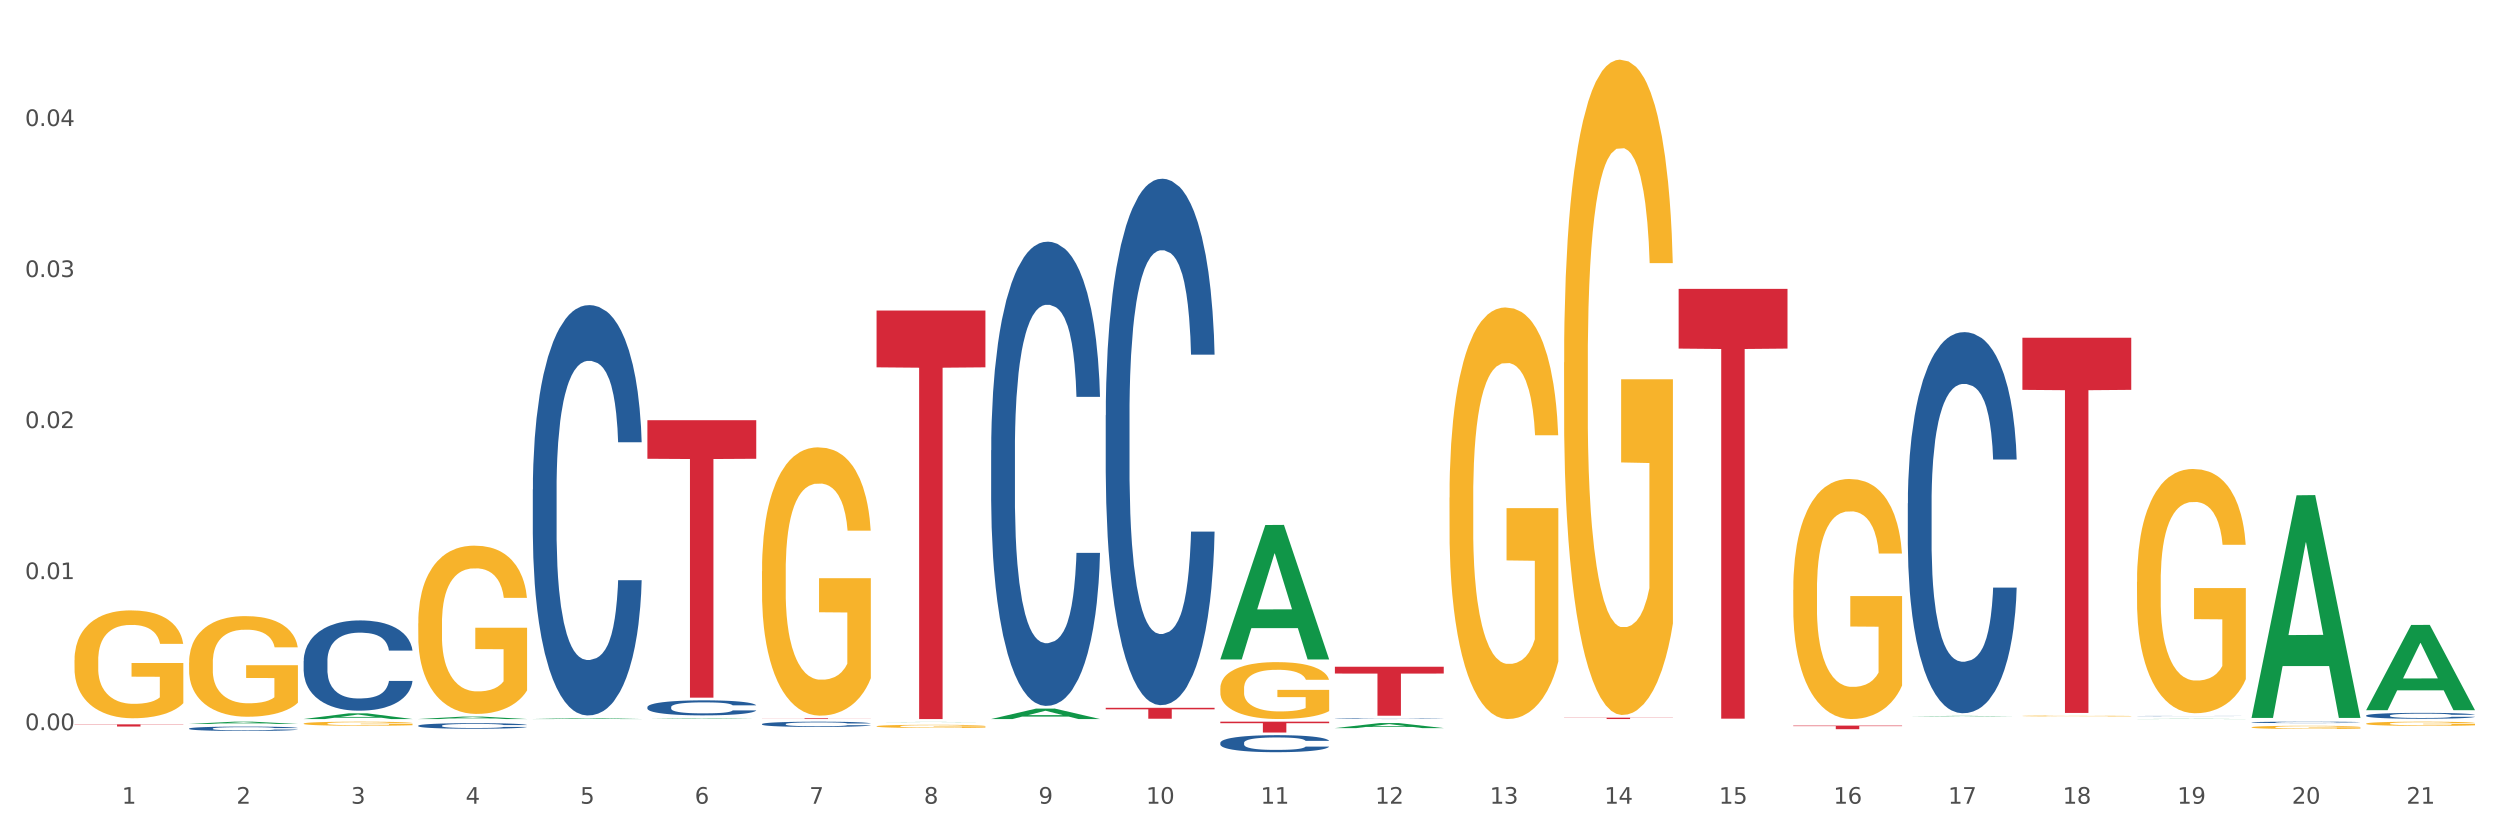 <?xml version="1.0" encoding="utf-8" standalone="no"?>
<!DOCTYPE svg PUBLIC "-//W3C//DTD SVG 1.1//EN"
  "http://www.w3.org/Graphics/SVG/1.1/DTD/svg11.dtd">
<svg xmlns:xlink="http://www.w3.org/1999/xlink" width="1080pt" height="360pt" viewBox="0 0 1080 360" xmlns="http://www.w3.org/2000/svg" version="1.1">
 <rect x="0" y="0" width="1080" height="360" fill="#333333" stroke="none"/>
 <defs>
  <style type="text/css">*{stroke-linejoin: round; stroke-linecap: butt}</style>
 </defs>
 <g id="figure_1">
  <g id="patch_1">
   <path d="M 0 360 
L 1080 360 
L 1080 0 
L 0 0 
z
" style="fill: #ffffff; stroke: #ffffff; stroke-linejoin: miter"/>
  </g>
  <g id="axes_1">
   <g id="matplotlib.axis_1">
    <g id="xtick_1">
     <g id="text_1">
      <!-- 1 -->
      <g style="fill: #4d4d4d" transform="translate(52.633 347.204) scale(0.096 -0.096)">
       <defs>
        <path id="DejaVuSans-31" d="M 794 531 
L 1825 531 
L 1825 4091 
L 703 3866 
L 703 4441 
L 1819 4666 
L 2450 4666 
L 2450 531 
L 3481 531 
L 3481 0 
L 794 0 
L 794 531 
z
" transform="scale(0.016)"/>
       </defs>
       <use xlink:href="#DejaVuSans-31"/>
      </g>
     </g>
    </g>
    <g id="xtick_2">
     <g id="text_2">
      <!-- 2 -->
      <g style="fill: #4d4d4d" transform="translate(102.133 347.204) scale(0.096 -0.096)">
       <defs>
        <path id="DejaVuSans-32" d="M 1228 531 
L 3431 531 
L 3431 0 
L 469 0 
L 469 531 
Q 828 903 1448 1529 
Q 2069 2156 2228 2338 
Q 2531 2678 2651 2914 
Q 2772 3150 2772 3378 
Q 2772 3750 2511 3984 
Q 2250 4219 1831 4219 
Q 1534 4219 1204 4116 
Q 875 4013 500 3803 
L 500 4441 
Q 881 4594 1212 4672 
Q 1544 4750 1819 4750 
Q 2544 4750 2975 4387 
Q 3406 4025 3406 3419 
Q 3406 3131 3298 2873 
Q 3191 2616 2906 2266 
Q 2828 2175 2409 1742 
Q 1991 1309 1228 531 
z
" transform="scale(0.016)"/>
       </defs>
       <use xlink:href="#DejaVuSans-32"/>
      </g>
     </g>
    </g>
    <g id="xtick_3">
     <g id="text_3">
      <!-- 3 -->
      <g style="fill: #4d4d4d" transform="translate(151.633 347.204) scale(0.096 -0.096)">
       <defs>
        <path id="DejaVuSans-33" d="M 2597 2516 
Q 3050 2419 3304 2112 
Q 3559 1806 3559 1356 
Q 3559 666 3084 287 
Q 2609 -91 1734 -91 
Q 1441 -91 1130 -33 
Q 819 25 488 141 
L 488 750 
Q 750 597 1062 519 
Q 1375 441 1716 441 
Q 2309 441 2620 675 
Q 2931 909 2931 1356 
Q 2931 1769 2642 2001 
Q 2353 2234 1838 2234 
L 1294 2234 
L 1294 2753 
L 1863 2753 
Q 2328 2753 2575 2939 
Q 2822 3125 2822 3475 
Q 2822 3834 2567 4026 
Q 2313 4219 1838 4219 
Q 1578 4219 1281 4162 
Q 984 4106 628 3988 
L 628 4550 
Q 988 4650 1302 4700 
Q 1616 4750 1894 4750 
Q 2613 4750 3031 4423 
Q 3450 4097 3450 3541 
Q 3450 3153 3228 2886 
Q 3006 2619 2597 2516 
z
" transform="scale(0.016)"/>
       </defs>
       <use xlink:href="#DejaVuSans-33"/>
      </g>
     </g>
    </g>
    <g id="xtick_4">
     <g id="text_4">
      <!-- 4 -->
      <g style="fill: #4d4d4d" transform="translate(201.133 347.204) scale(0.096 -0.096)">
       <defs>
        <path id="DejaVuSans-34" d="M 2419 4116 
L 825 1625 
L 2419 1625 
L 2419 4116 
z
M 2253 4666 
L 3047 4666 
L 3047 1625 
L 3713 1625 
L 3713 1100 
L 3047 1100 
L 3047 0 
L 2419 0 
L 2419 1100 
L 313 1100 
L 313 1709 
L 2253 4666 
z
" transform="scale(0.016)"/>
       </defs>
       <use xlink:href="#DejaVuSans-34"/>
      </g>
     </g>
    </g>
    <g id="xtick_5">
     <g id="text_5">
      <!-- 5 -->
      <g style="fill: #4d4d4d" transform="translate(250.633 347.204) scale(0.096 -0.096)">
       <defs>
        <path id="DejaVuSans-35" d="M 691 4666 
L 3169 4666 
L 3169 4134 
L 1269 4134 
L 1269 2991 
Q 1406 3038 1543 3061 
Q 1681 3084 1819 3084 
Q 2600 3084 3056 2656 
Q 3513 2228 3513 1497 
Q 3513 744 3044 326 
Q 2575 -91 1722 -91 
Q 1428 -91 1123 -41 
Q 819 9 494 109 
L 494 744 
Q 775 591 1075 516 
Q 1375 441 1709 441 
Q 2250 441 2565 725 
Q 2881 1009 2881 1497 
Q 2881 1984 2565 2268 
Q 2250 2553 1709 2553 
Q 1456 2553 1204 2497 
Q 953 2441 691 2322 
L 691 4666 
z
" transform="scale(0.016)"/>
       </defs>
       <use xlink:href="#DejaVuSans-35"/>
      </g>
     </g>
    </g>
    <g id="xtick_6">
     <g id="text_6">
      <!-- 6 -->
      <g style="fill: #4d4d4d" transform="translate(300.134 347.204) scale(0.096 -0.096)">
       <defs>
        <path id="DejaVuSans-36" d="M 2113 2584 
Q 1688 2584 1439 2293 
Q 1191 2003 1191 1497 
Q 1191 994 1439 701 
Q 1688 409 2113 409 
Q 2538 409 2786 701 
Q 3034 994 3034 1497 
Q 3034 2003 2786 2293 
Q 2538 2584 2113 2584 
z
M 3366 4563 
L 3366 3988 
Q 3128 4100 2886 4159 
Q 2644 4219 2406 4219 
Q 1781 4219 1451 3797 
Q 1122 3375 1075 2522 
Q 1259 2794 1537 2939 
Q 1816 3084 2150 3084 
Q 2853 3084 3261 2657 
Q 3669 2231 3669 1497 
Q 3669 778 3244 343 
Q 2819 -91 2113 -91 
Q 1303 -91 875 529 
Q 447 1150 447 2328 
Q 447 3434 972 4092 
Q 1497 4750 2381 4750 
Q 2619 4750 2861 4703 
Q 3103 4656 3366 4563 
z
" transform="scale(0.016)"/>
       </defs>
       <use xlink:href="#DejaVuSans-36"/>
      </g>
     </g>
    </g>
    <g id="xtick_7">
     <g id="text_7">
      <!-- 7 -->
      <g style="fill: #4d4d4d" transform="translate(349.634 347.204) scale(0.096 -0.096)">
       <defs>
        <path id="DejaVuSans-37" d="M 525 4666 
L 3525 4666 
L 3525 4397 
L 1831 0 
L 1172 0 
L 2766 4134 
L 525 4134 
L 525 4666 
z
" transform="scale(0.016)"/>
       </defs>
       <use xlink:href="#DejaVuSans-37"/>
      </g>
     </g>
    </g>
    <g id="xtick_8">
     <g id="text_8">
      <!-- 8 -->
      <g style="fill: #4d4d4d" transform="translate(399.134 347.204) scale(0.096 -0.096)">
       <defs>
        <path id="DejaVuSans-38" d="M 2034 2216 
Q 1584 2216 1326 1975 
Q 1069 1734 1069 1313 
Q 1069 891 1326 650 
Q 1584 409 2034 409 
Q 2484 409 2743 651 
Q 3003 894 3003 1313 
Q 3003 1734 2745 1975 
Q 2488 2216 2034 2216 
z
M 1403 2484 
Q 997 2584 770 2862 
Q 544 3141 544 3541 
Q 544 4100 942 4425 
Q 1341 4750 2034 4750 
Q 2731 4750 3128 4425 
Q 3525 4100 3525 3541 
Q 3525 3141 3298 2862 
Q 3072 2584 2669 2484 
Q 3125 2378 3379 2068 
Q 3634 1759 3634 1313 
Q 3634 634 3220 271 
Q 2806 -91 2034 -91 
Q 1263 -91 848 271 
Q 434 634 434 1313 
Q 434 1759 690 2068 
Q 947 2378 1403 2484 
z
M 1172 3481 
Q 1172 3119 1398 2916 
Q 1625 2713 2034 2713 
Q 2441 2713 2670 2916 
Q 2900 3119 2900 3481 
Q 2900 3844 2670 4047 
Q 2441 4250 2034 4250 
Q 1625 4250 1398 4047 
Q 1172 3844 1172 3481 
z
" transform="scale(0.016)"/>
       </defs>
       <use xlink:href="#DejaVuSans-38"/>
      </g>
     </g>
    </g>
    <g id="xtick_9">
     <g id="text_9">
      <!-- 9 -->
      <g style="fill: #4d4d4d" transform="translate(448.634 347.204) scale(0.096 -0.096)">
       <defs>
        <path id="DejaVuSans-39" d="M 703 97 
L 703 672 
Q 941 559 1184 500 
Q 1428 441 1663 441 
Q 2288 441 2617 861 
Q 2947 1281 2994 2138 
Q 2813 1869 2534 1725 
Q 2256 1581 1919 1581 
Q 1219 1581 811 2004 
Q 403 2428 403 3163 
Q 403 3881 828 4315 
Q 1253 4750 1959 4750 
Q 2769 4750 3195 4129 
Q 3622 3509 3622 2328 
Q 3622 1225 3098 567 
Q 2575 -91 1691 -91 
Q 1453 -91 1209 -44 
Q 966 3 703 97 
z
M 1959 2075 
Q 2384 2075 2632 2365 
Q 2881 2656 2881 3163 
Q 2881 3666 2632 3958 
Q 2384 4250 1959 4250 
Q 1534 4250 1286 3958 
Q 1038 3666 1038 3163 
Q 1038 2656 1286 2365 
Q 1534 2075 1959 2075 
z
" transform="scale(0.016)"/>
       </defs>
       <use xlink:href="#DejaVuSans-39"/>
      </g>
     </g>
    </g>
    <g id="xtick_10">
     <g id="text_10">
      <!-- 10 -->
      <g style="fill: #4d4d4d" transform="translate(495.079 347.204) scale(0.096 -0.096)">
       <defs>
        <path id="DejaVuSans-30" d="M 2034 4250 
Q 1547 4250 1301 3770 
Q 1056 3291 1056 2328 
Q 1056 1369 1301 889 
Q 1547 409 2034 409 
Q 2525 409 2770 889 
Q 3016 1369 3016 2328 
Q 3016 3291 2770 3770 
Q 2525 4250 2034 4250 
z
M 2034 4750 
Q 2819 4750 3233 4129 
Q 3647 3509 3647 2328 
Q 3647 1150 3233 529 
Q 2819 -91 2034 -91 
Q 1250 -91 836 529 
Q 422 1150 422 2328 
Q 422 3509 836 4129 
Q 1250 4750 2034 4750 
z
" transform="scale(0.016)"/>
       </defs>
       <use xlink:href="#DejaVuSans-31"/>
       <use xlink:href="#DejaVuSans-30" transform="translate(63.623 0)"/>
      </g>
     </g>
    </g>
    <g id="xtick_11">
     <g id="text_11">
      <!-- 11 -->
      <g style="fill: #4d4d4d" transform="translate(544.58 347.204) scale(0.096 -0.096)">
       <use xlink:href="#DejaVuSans-31"/>
       <use xlink:href="#DejaVuSans-31" transform="translate(63.623 0)"/>
      </g>
     </g>
    </g>
    <g id="xtick_12">
     <g id="text_12">
      <!-- 12 -->
      <g style="fill: #4d4d4d" transform="translate(594.08 347.204) scale(0.096 -0.096)">
       <use xlink:href="#DejaVuSans-31"/>
       <use xlink:href="#DejaVuSans-32" transform="translate(63.623 0)"/>
      </g>
     </g>
    </g>
    <g id="xtick_13">
     <g id="text_13">
      <!-- 13 -->
      <g style="fill: #4d4d4d" transform="translate(643.58 347.204) scale(0.096 -0.096)">
       <use xlink:href="#DejaVuSans-31"/>
       <use xlink:href="#DejaVuSans-33" transform="translate(63.623 0)"/>
      </g>
     </g>
    </g>
    <g id="xtick_14">
     <g id="text_14">
      <!-- 14 -->
      <g style="fill: #4d4d4d" transform="translate(693.08 347.204) scale(0.096 -0.096)">
       <use xlink:href="#DejaVuSans-31"/>
       <use xlink:href="#DejaVuSans-34" transform="translate(63.623 0)"/>
      </g>
     </g>
    </g>
    <g id="xtick_15">
     <g id="text_15">
      <!-- 15 -->
      <g style="fill: #4d4d4d" transform="translate(742.58 347.204) scale(0.096 -0.096)">
       <use xlink:href="#DejaVuSans-31"/>
       <use xlink:href="#DejaVuSans-35" transform="translate(63.623 0)"/>
      </g>
     </g>
    </g>
    <g id="xtick_16">
     <g id="text_16">
      <!-- 16 -->
      <g style="fill: #4d4d4d" transform="translate(792.08 347.204) scale(0.096 -0.096)">
       <use xlink:href="#DejaVuSans-31"/>
       <use xlink:href="#DejaVuSans-36" transform="translate(63.623 0)"/>
      </g>
     </g>
    </g>
    <g id="xtick_17">
     <g id="text_17">
      <!-- 17 -->
      <g style="fill: #4d4d4d" transform="translate(841.58 347.204) scale(0.096 -0.096)">
       <use xlink:href="#DejaVuSans-31"/>
       <use xlink:href="#DejaVuSans-37" transform="translate(63.623 0)"/>
      </g>
     </g>
    </g>
    <g id="xtick_18">
     <g id="text_18">
      <!-- 18 -->
      <g style="fill: #4d4d4d" transform="translate(891.08 347.204) scale(0.096 -0.096)">
       <use xlink:href="#DejaVuSans-31"/>
       <use xlink:href="#DejaVuSans-38" transform="translate(63.623 0)"/>
      </g>
     </g>
    </g>
    <g id="xtick_19">
     <g id="text_19">
      <!-- 19 -->
      <g style="fill: #4d4d4d" transform="translate(940.58 347.204) scale(0.096 -0.096)">
       <use xlink:href="#DejaVuSans-31"/>
       <use xlink:href="#DejaVuSans-39" transform="translate(63.623 0)"/>
      </g>
     </g>
    </g>
    <g id="xtick_20">
     <g id="text_20">
      <!-- 20 -->
      <g style="fill: #4d4d4d" transform="translate(990.08 347.204) scale(0.096 -0.096)">
       <use xlink:href="#DejaVuSans-32"/>
       <use xlink:href="#DejaVuSans-30" transform="translate(63.623 0)"/>
      </g>
     </g>
    </g>
    <g id="xtick_21">
     <g id="text_21">
      <!-- 21 -->
      <g style="fill: #4d4d4d" transform="translate(1039.58 347.204) scale(0.096 -0.096)">
       <use xlink:href="#DejaVuSans-32"/>
       <use xlink:href="#DejaVuSans-31" transform="translate(63.623 0)"/>
      </g>
     </g>
    </g>
    <g id="xtick_22"/>
    <g id="xtick_23"/>
    <g id="xtick_24"/>
    <g id="xtick_25"/>
    <g id="xtick_26"/>
    <g id="xtick_27"/>
    <g id="xtick_28"/>
    <g id="xtick_29"/>
    <g id="xtick_30"/>
    <g id="xtick_31"/>
    <g id="xtick_32"/>
    <g id="xtick_33"/>
    <g id="xtick_34"/>
    <g id="xtick_35"/>
    <g id="xtick_36"/>
    <g id="xtick_37"/>
    <g id="xtick_38"/>
    <g id="xtick_39"/>
    <g id="xtick_40"/>
    <g id="xtick_41"/>
   </g>
   <g id="matplotlib.axis_2">
    <g id="ytick_1">
     <g id="text_22">
      <!-- 0.00 -->
      <g style="fill: #4d4d4d" transform="translate(10.8 315.414) scale(0.096 -0.096)">
       <defs>
        <path id="DejaVuSans-2e" d="M 684 794 
L 1344 794 
L 1344 0 
L 684 0 
L 684 794 
z
" transform="scale(0.016)"/>
       </defs>
       <use xlink:href="#DejaVuSans-30"/>
       <use xlink:href="#DejaVuSans-2e" transform="translate(63.623 0)"/>
       <use xlink:href="#DejaVuSans-30" transform="translate(95.41 0)"/>
       <use xlink:href="#DejaVuSans-30" transform="translate(159.033 0)"/>
      </g>
     </g>
    </g>
    <g id="ytick_2">
     <g id="text_23">
      <!-- 0.01 -->
      <g style="fill: #4d4d4d" transform="translate(10.8 250.171) scale(0.096 -0.096)">
       <use xlink:href="#DejaVuSans-30"/>
       <use xlink:href="#DejaVuSans-2e" transform="translate(63.623 0)"/>
       <use xlink:href="#DejaVuSans-30" transform="translate(95.41 0)"/>
       <use xlink:href="#DejaVuSans-31" transform="translate(159.033 0)"/>
      </g>
     </g>
    </g>
    <g id="ytick_3">
     <g id="text_24">
      <!-- 0.02 -->
      <g style="fill: #4d4d4d" transform="translate(10.8 184.927) scale(0.096 -0.096)">
       <use xlink:href="#DejaVuSans-30"/>
       <use xlink:href="#DejaVuSans-2e" transform="translate(63.623 0)"/>
       <use xlink:href="#DejaVuSans-30" transform="translate(95.41 0)"/>
       <use xlink:href="#DejaVuSans-32" transform="translate(159.033 0)"/>
      </g>
     </g>
    </g>
    <g id="ytick_4">
     <g id="text_25">
      <!-- 0.03 -->
      <g style="fill: #4d4d4d" transform="translate(10.8 119.683) scale(0.096 -0.096)">
       <use xlink:href="#DejaVuSans-30"/>
       <use xlink:href="#DejaVuSans-2e" transform="translate(63.623 0)"/>
       <use xlink:href="#DejaVuSans-30" transform="translate(95.41 0)"/>
       <use xlink:href="#DejaVuSans-33" transform="translate(159.033 0)"/>
      </g>
     </g>
    </g>
    <g id="ytick_5">
     <g id="text_26">
      <!-- 0.04 -->
      <g style="fill: #4d4d4d" transform="translate(10.8 54.44) scale(0.096 -0.096)">
       <use xlink:href="#DejaVuSans-30"/>
       <use xlink:href="#DejaVuSans-2e" transform="translate(63.623 0)"/>
       <use xlink:href="#DejaVuSans-30" transform="translate(95.41 0)"/>
       <use xlink:href="#DejaVuSans-34" transform="translate(159.033 0)"/>
      </g>
     </g>
    </g>
    <g id="ytick_6"/>
    <g id="ytick_7"/>
    <g id="ytick_8"/>
    <g id="ytick_9"/>
    <g id="ytick_10"/>
   </g>
   <g id="PolyCollection_1">
    <path d="M 81.675 312.732 
L 81.723 312.731 
L 101.115 311.768 
L 109.163 311.767 
L 128.7 312.734 
L 119.392 312.734 
L 115.174 312.509 
L 95.152 312.509 
L 95.007 312.512 
L 90.935 312.734 
L 81.675 312.734 
L 81.675 312.732 
L 97.673 312.374 
L 112.653 312.373 
L 105.236 311.973 
L 105.139 311.971 
L 105.042 311.974 
L 97.625 312.373 
L 97.673 312.374 
L 81.675 312.732 
z
" clip-path="url(#pa493b7f4cc)" style="fill: #109648"/>
    <path d="M 329.175 312.789 
L 329.231 312.787 
L 329.231 312.729 
L 329.397 312.65 
L 330.009 312.505 
L 330.787 312.395 
L 332.121 312.266 
L 332.844 312.212 
L 333.789 312.151 
L 335.734 312.054 
L 337.957 311.971 
L 339.514 311.925 
L 340.681 311.896 
L 343.294 311.844 
L 344.794 311.821 
L 346.351 311.802 
L 347.685 311.79 
L 349.908 311.775 
L 351.687 311.769 
L 353.744 311.767 
L 355.467 311.769 
L 357.746 311.777 
L 361.081 311.802 
L 362.359 311.817 
L 364.082 311.842 
L 365.861 311.875 
L 367.306 311.908 
L 368.974 311.956 
L 370.697 312.019 
L 372.365 312.097 
L 373.532 312.17 
L 374.477 312.247 
L 375.311 312.341 
L 375.922 312.442 
L 376.2 312.528 
L 366.028 312.528 
L 365.75 312.451 
L 365.194 312.368 
L 364.638 312.312 
L 364.027 312.266 
L 363.082 312.214 
L 362.248 312.181 
L 360.859 312.141 
L 359.58 312.116 
L 358.524 312.102 
L 357.245 312.089 
L 354.522 312.077 
L 352.576 312.077 
L 351.353 312.081 
L 349.853 312.091 
L 348.574 312.106 
L 347.073 312.131 
L 345.906 312.158 
L 344.739 312.193 
L 344.072 312.218 
L 343.071 312.264 
L 342.404 312.301 
L 341.515 312.366 
L 341.015 312.411 
L 340.125 312.53 
L 339.736 312.617 
L 339.569 312.677 
L 339.458 312.744 
L 339.458 313.068 
L 339.792 313.213 
L 340.07 313.276 
L 340.514 313.346 
L 341.348 313.438 
L 342.571 313.527 
L 343.849 313.592 
L 344.906 313.631 
L 345.906 313.66 
L 346.907 313.683 
L 348.13 313.704 
L 349.13 313.716 
L 350.631 313.729 
L 352.41 313.735 
L 353.799 313.735 
L 356.634 313.725 
L 357.913 313.714 
L 359.135 313.7 
L 360.469 313.677 
L 361.526 313.652 
L 362.137 313.633 
L 363.137 313.594 
L 363.916 313.552 
L 364.583 313.504 
L 365.027 313.463 
L 365.528 313.4 
L 365.917 313.33 
L 366.028 313.292 
L 376.2 313.292 
L 375.978 313.367 
L 375.589 313.44 
L 374.81 313.538 
L 374.199 313.594 
L 373.254 313.662 
L 372.253 313.72 
L 370.864 313.785 
L 369.585 313.833 
L 368.251 313.874 
L 366.806 313.912 
L 364.194 313.964 
L 363.249 313.978 
L 361.248 314.003 
L 359.691 314.018 
L 357.412 314.032 
L 355.078 314.041 
L 352.632 314.043 
L 350.464 314.038 
L 348.074 314.026 
L 346.573 314.013 
L 344.906 313.995 
L 342.96 313.966 
L 341.126 313.93 
L 339.403 313.889 
L 337.791 313.841 
L 336.29 313.787 
L 334.344 313.698 
L 332.899 313.61 
L 331.843 313.529 
L 331.12 313.461 
L 330.398 313.373 
L 330.009 313.313 
L 329.397 313.168 
L 329.175 313.033 
L 329.175 312.789 
z
" clip-path="url(#pa493b7f4cc)" style="fill: #255c99"/>
    <path d="M 279.675 305.464 
L 279.731 305.458 
L 279.731 305.292 
L 279.897 305.067 
L 280.509 304.651 
L 281.287 304.337 
L 282.621 303.969 
L 283.344 303.814 
L 284.289 303.642 
L 286.234 303.363 
L 288.457 303.126 
L 290.014 302.996 
L 291.181 302.912 
L 293.794 302.764 
L 295.294 302.699 
L 296.851 302.645 
L 298.185 302.61 
L 300.408 302.568 
L 302.187 302.55 
L 304.244 302.545 
L 305.967 302.55 
L 308.246 302.574 
L 311.581 302.645 
L 312.859 302.687 
L 314.582 302.758 
L 316.361 302.853 
L 317.806 302.948 
L 319.474 303.085 
L 321.197 303.263 
L 322.865 303.488 
L 324.032 303.696 
L 324.977 303.915 
L 325.811 304.182 
L 326.422 304.473 
L 326.7 304.716 
L 316.528 304.716 
L 316.25 304.497 
L 315.694 304.259 
L 315.138 304.099 
L 314.527 303.969 
L 313.582 303.82 
L 312.748 303.725 
L 311.359 303.613 
L 310.08 303.541 
L 309.024 303.5 
L 307.745 303.464 
L 305.022 303.429 
L 303.076 303.429 
L 301.853 303.441 
L 300.353 303.47 
L 299.074 303.512 
L 297.573 303.583 
L 296.406 303.66 
L 295.239 303.761 
L 294.572 303.832 
L 293.571 303.963 
L 292.904 304.07 
L 292.015 304.254 
L 291.515 304.384 
L 290.625 304.722 
L 290.236 304.972 
L 290.069 305.144 
L 289.958 305.334 
L 289.958 306.259 
L 290.292 306.675 
L 290.57 306.853 
L 291.014 307.054 
L 291.848 307.316 
L 293.071 307.571 
L 294.349 307.755 
L 295.406 307.867 
L 296.406 307.951 
L 297.407 308.016 
L 298.63 308.075 
L 299.63 308.111 
L 301.131 308.146 
L 302.91 308.164 
L 304.299 308.164 
L 307.134 308.134 
L 308.413 308.105 
L 309.635 308.063 
L 310.969 307.998 
L 312.026 307.927 
L 312.637 307.873 
L 313.637 307.761 
L 314.416 307.642 
L 315.083 307.505 
L 315.527 307.387 
L 316.028 307.209 
L 316.417 307.007 
L 316.528 306.9 
L 326.7 306.9 
L 326.478 307.114 
L 326.089 307.321 
L 325.31 307.6 
L 324.699 307.761 
L 323.754 307.956 
L 322.753 308.123 
L 321.364 308.307 
L 320.085 308.443 
L 318.751 308.562 
L 317.306 308.669 
L 314.694 308.817 
L 313.749 308.858 
L 311.748 308.93 
L 310.191 308.971 
L 307.912 309.013 
L 305.578 309.036 
L 303.132 309.042 
L 300.964 309.031 
L 298.574 308.995 
L 297.073 308.959 
L 295.406 308.906 
L 293.46 308.823 
L 291.626 308.722 
L 289.903 308.603 
L 288.291 308.467 
L 286.79 308.312 
L 284.844 308.057 
L 283.399 307.808 
L 282.343 307.577 
L 281.62 307.381 
L 280.898 307.132 
L 280.509 306.96 
L 279.897 306.544 
L 279.675 306.158 
L 279.675 305.464 
z
" clip-path="url(#pa493b7f4cc)" style="fill: #255c99"/>
    <path d="M 230.175 211.456 
L 230.231 211.294 
L 230.231 206.76 
L 230.397 200.608 
L 231.009 189.275 
L 231.787 180.695 
L 233.121 170.657 
L 233.844 166.448 
L 234.789 161.753 
L 236.734 154.144 
L 238.957 147.668 
L 240.514 144.106 
L 241.681 141.839 
L 244.294 137.792 
L 245.794 136.011 
L 247.351 134.554 
L 248.685 133.583 
L 250.908 132.449 
L 252.687 131.964 
L 254.744 131.802 
L 256.467 131.964 
L 258.746 132.611 
L 262.081 134.554 
L 263.359 135.687 
L 265.082 137.63 
L 266.861 140.22 
L 268.306 142.811 
L 269.974 146.534 
L 271.697 151.391 
L 273.365 157.543 
L 274.532 163.21 
L 275.477 169.2 
L 276.311 176.486 
L 276.922 184.419 
L 277.2 191.056 
L 267.028 191.056 
L 266.75 185.066 
L 266.194 178.59 
L 265.638 174.219 
L 265.027 170.657 
L 264.082 166.61 
L 263.248 164.019 
L 261.859 160.943 
L 260.58 159.001 
L 259.524 157.867 
L 258.245 156.896 
L 255.522 155.924 
L 253.576 155.924 
L 252.353 156.248 
L 250.853 157.058 
L 249.574 158.191 
L 248.073 160.134 
L 246.906 162.238 
L 245.739 164.991 
L 245.072 166.934 
L 244.071 170.495 
L 243.404 173.409 
L 242.515 178.428 
L 242.015 181.99 
L 241.125 191.218 
L 240.736 198.018 
L 240.569 202.713 
L 240.458 207.894 
L 240.458 233.15 
L 240.792 244.483 
L 241.07 249.34 
L 241.514 254.844 
L 242.348 261.968 
L 243.571 268.929 
L 244.849 273.948 
L 245.906 277.024 
L 246.906 279.291 
L 247.907 281.072 
L 249.13 282.691 
L 250.13 283.662 
L 251.631 284.633 
L 253.41 285.119 
L 254.799 285.119 
L 257.634 284.31 
L 258.913 283.5 
L 260.135 282.367 
L 261.469 280.586 
L 262.526 278.643 
L 263.137 277.186 
L 264.137 274.11 
L 264.916 270.872 
L 265.583 267.148 
L 266.027 263.91 
L 266.528 259.054 
L 266.917 253.549 
L 267.028 250.635 
L 277.2 250.635 
L 276.978 256.463 
L 276.589 262.13 
L 275.81 269.739 
L 275.199 274.11 
L 274.254 279.453 
L 273.253 283.986 
L 271.864 289.005 
L 270.585 292.728 
L 269.251 295.966 
L 267.806 298.88 
L 265.194 302.928 
L 264.249 304.061 
L 262.248 306.004 
L 260.691 307.137 
L 258.412 308.271 
L 256.078 308.918 
L 253.632 309.08 
L 251.464 308.756 
L 249.074 307.785 
L 247.573 306.813 
L 245.906 305.356 
L 243.96 303.09 
L 242.126 300.338 
L 240.403 297.1 
L 238.791 293.376 
L 237.29 289.167 
L 235.344 282.205 
L 233.899 275.405 
L 232.843 269.091 
L 232.12 263.749 
L 231.398 256.949 
L 231.009 252.254 
L 230.397 240.921 
L 230.175 230.398 
L 230.175 211.456 
z
" clip-path="url(#pa493b7f4cc)" style="fill: #255c99"/>
    <path d="M 180.675 313.492 
L 180.731 313.49 
L 180.731 313.428 
L 180.897 313.345 
L 181.509 313.19 
L 182.287 313.074 
L 183.621 312.937 
L 184.344 312.88 
L 185.289 312.816 
L 187.234 312.712 
L 189.457 312.624 
L 191.014 312.575 
L 192.181 312.544 
L 194.794 312.489 
L 196.294 312.465 
L 197.851 312.445 
L 199.185 312.432 
L 201.408 312.417 
L 203.187 312.41 
L 205.244 312.408 
L 206.967 312.41 
L 209.246 312.419 
L 212.581 312.445 
L 213.859 312.461 
L 215.582 312.487 
L 217.361 312.522 
L 218.806 312.558 
L 220.474 312.608 
L 222.197 312.675 
L 223.865 312.758 
L 225.032 312.835 
L 225.977 312.917 
L 226.811 313.016 
L 227.422 313.124 
L 227.7 313.215 
L 217.528 313.215 
L 217.25 313.133 
L 216.694 313.045 
L 216.138 312.985 
L 215.527 312.937 
L 214.582 312.882 
L 213.748 312.846 
L 212.359 312.805 
L 211.08 312.778 
L 210.024 312.763 
L 208.745 312.749 
L 206.022 312.736 
L 204.076 312.736 
L 202.853 312.741 
L 201.353 312.752 
L 200.074 312.767 
L 198.573 312.794 
L 197.406 312.822 
L 196.239 312.86 
L 195.572 312.886 
L 194.571 312.935 
L 193.904 312.974 
L 193.015 313.043 
L 192.515 313.091 
L 191.625 313.217 
L 191.236 313.309 
L 191.069 313.373 
L 190.958 313.444 
L 190.958 313.788 
L 191.292 313.942 
L 191.57 314.008 
L 192.014 314.083 
L 192.848 314.18 
L 194.071 314.275 
L 195.349 314.343 
L 196.406 314.385 
L 197.406 314.416 
L 198.407 314.44 
L 199.63 314.462 
L 200.63 314.476 
L 202.131 314.489 
L 203.91 314.495 
L 205.299 314.495 
L 208.134 314.484 
L 209.412 314.473 
L 210.635 314.458 
L 211.969 314.434 
L 213.026 314.407 
L 213.637 314.387 
L 214.637 314.346 
L 215.416 314.301 
L 216.083 314.251 
L 216.527 314.207 
L 217.028 314.141 
L 217.417 314.066 
L 217.528 314.026 
L 227.7 314.026 
L 227.478 314.105 
L 227.089 314.182 
L 226.31 314.286 
L 225.699 314.346 
L 224.754 314.418 
L 223.753 314.48 
L 222.364 314.548 
L 221.085 314.599 
L 219.751 314.643 
L 218.306 314.683 
L 215.694 314.738 
L 214.749 314.753 
L 212.748 314.78 
L 211.191 314.795 
L 208.912 314.811 
L 206.578 314.82 
L 204.132 314.822 
L 201.964 314.817 
L 199.574 314.804 
L 198.073 314.791 
L 196.406 314.771 
L 194.46 314.74 
L 192.626 314.703 
L 190.903 314.659 
L 189.291 314.608 
L 187.79 314.551 
L 185.844 314.456 
L 184.399 314.363 
L 183.343 314.277 
L 182.62 314.204 
L 181.898 314.112 
L 181.509 314.048 
L 180.897 313.894 
L 180.675 313.75 
L 180.675 313.492 
z
" clip-path="url(#pa493b7f4cc)" style="fill: #255c99"/>
    <path d="M 131.175 285.541 
L 131.231 285.505 
L 131.231 284.508 
L 131.397 283.154 
L 132.009 280.661 
L 132.787 278.773 
L 134.121 276.564 
L 134.844 275.638 
L 135.789 274.605 
L 137.734 272.931 
L 139.957 271.506 
L 141.514 270.722 
L 142.681 270.224 
L 145.294 269.333 
L 146.794 268.941 
L 148.351 268.621 
L 149.685 268.407 
L 151.908 268.158 
L 153.687 268.051 
L 155.744 268.015 
L 157.467 268.051 
L 159.746 268.193 
L 163.081 268.621 
L 164.359 268.87 
L 166.082 269.298 
L 167.861 269.868 
L 169.306 270.438 
L 170.974 271.257 
L 172.697 272.325 
L 174.365 273.679 
L 175.532 274.926 
L 176.477 276.244 
L 177.311 277.847 
L 177.922 279.592 
L 178.2 281.053 
L 168.028 281.053 
L 167.75 279.735 
L 167.194 278.31 
L 166.638 277.348 
L 166.027 276.564 
L 165.082 275.674 
L 164.248 275.104 
L 162.859 274.427 
L 161.58 274 
L 160.524 273.75 
L 159.245 273.537 
L 156.522 273.323 
L 154.576 273.323 
L 153.353 273.394 
L 151.853 273.572 
L 150.574 273.822 
L 149.073 274.249 
L 147.906 274.712 
L 146.739 275.318 
L 146.072 275.745 
L 145.071 276.529 
L 144.404 277.17 
L 143.515 278.274 
L 143.015 279.058 
L 142.125 281.088 
L 141.736 282.584 
L 141.569 283.617 
L 141.458 284.757 
L 141.458 290.314 
L 141.792 292.808 
L 142.07 293.876 
L 142.514 295.087 
L 143.348 296.655 
L 144.571 298.187 
L 145.849 299.291 
L 146.906 299.968 
L 147.906 300.466 
L 148.907 300.858 
L 150.13 301.214 
L 151.13 301.428 
L 152.631 301.642 
L 154.41 301.749 
L 155.799 301.749 
L 158.634 301.571 
L 159.912 301.392 
L 161.135 301.143 
L 162.469 300.751 
L 163.526 300.324 
L 164.137 300.003 
L 165.137 299.326 
L 165.916 298.614 
L 166.583 297.795 
L 167.027 297.082 
L 167.528 296.014 
L 167.917 294.803 
L 168.028 294.161 
L 178.2 294.161 
L 177.978 295.444 
L 177.589 296.69 
L 176.81 298.365 
L 176.199 299.326 
L 175.254 300.502 
L 174.253 301.499 
L 172.864 302.604 
L 171.585 303.423 
L 170.251 304.135 
L 168.806 304.777 
L 166.194 305.667 
L 165.249 305.916 
L 163.248 306.344 
L 161.691 306.593 
L 159.412 306.843 
L 157.078 306.985 
L 154.632 307.021 
L 152.464 306.949 
L 150.074 306.736 
L 148.573 306.522 
L 146.906 306.201 
L 144.96 305.703 
L 143.126 305.097 
L 141.403 304.385 
L 139.791 303.565 
L 138.29 302.639 
L 136.344 301.108 
L 134.899 299.611 
L 133.843 298.222 
L 133.12 297.047 
L 132.398 295.551 
L 132.009 294.518 
L 131.397 292.024 
L 131.175 289.709 
L 131.175 285.541 
z
" clip-path="url(#pa493b7f4cc)" style="fill: #255c99"/>
    <path d="M 81.675 314.732 
L 81.731 314.73 
L 81.731 314.682 
L 81.897 314.616 
L 82.509 314.494 
L 83.287 314.402 
L 84.621 314.294 
L 85.344 314.249 
L 86.289 314.199 
L 88.234 314.117 
L 90.457 314.048 
L 92.014 314.01 
L 93.181 313.986 
L 95.794 313.942 
L 97.294 313.923 
L 98.851 313.907 
L 100.185 313.897 
L 102.408 313.885 
L 104.187 313.88 
L 106.244 313.878 
L 107.967 313.88 
L 110.246 313.887 
L 113.581 313.907 
L 114.859 313.92 
L 116.582 313.94 
L 118.361 313.968 
L 119.806 313.996 
L 121.474 314.036 
L 123.197 314.088 
L 124.865 314.154 
L 126.032 314.215 
L 126.977 314.279 
L 127.811 314.357 
L 128.422 314.442 
L 128.7 314.513 
L 118.528 314.513 
L 118.25 314.449 
L 117.694 314.38 
L 117.138 314.333 
L 116.527 314.294 
L 115.582 314.251 
L 114.748 314.223 
L 113.359 314.19 
L 112.08 314.17 
L 111.024 314.157 
L 109.745 314.147 
L 107.022 314.137 
L 105.076 314.137 
L 103.853 314.14 
L 102.353 314.149 
L 101.074 314.161 
L 99.573 314.182 
L 98.406 314.204 
L 97.239 314.234 
L 96.572 314.255 
L 95.571 314.293 
L 94.904 314.324 
L 94.015 314.378 
L 93.515 314.416 
L 92.625 314.515 
L 92.236 314.588 
L 92.069 314.638 
L 91.958 314.694 
L 91.958 314.964 
L 92.292 315.086 
L 92.57 315.138 
L 93.014 315.197 
L 93.848 315.273 
L 95.071 315.348 
L 96.349 315.402 
L 97.406 315.435 
L 98.406 315.459 
L 99.407 315.478 
L 100.63 315.496 
L 101.63 315.506 
L 103.131 315.516 
L 104.91 315.522 
L 106.299 315.522 
L 109.134 315.513 
L 110.412 315.504 
L 111.635 315.492 
L 112.969 315.473 
L 114.026 315.452 
L 114.637 315.437 
L 115.638 315.404 
L 116.416 315.369 
L 117.083 315.329 
L 117.527 315.294 
L 118.028 315.242 
L 118.417 315.183 
L 118.528 315.152 
L 128.7 315.152 
L 128.478 315.214 
L 128.089 315.275 
L 127.31 315.357 
L 126.699 315.404 
L 125.754 315.461 
L 124.753 315.51 
L 123.364 315.563 
L 122.085 315.603 
L 120.751 315.638 
L 119.306 315.669 
L 116.694 315.713 
L 115.749 315.725 
L 113.748 315.746 
L 112.191 315.758 
L 109.912 315.77 
L 107.578 315.777 
L 105.132 315.779 
L 102.964 315.775 
L 100.574 315.765 
L 99.073 315.754 
L 97.406 315.739 
L 95.46 315.714 
L 93.626 315.685 
L 91.903 315.65 
L 90.291 315.61 
L 88.79 315.565 
L 86.844 315.49 
L 85.399 315.418 
L 84.343 315.35 
L 83.62 315.293 
L 82.898 315.22 
L 82.509 315.169 
L 81.897 315.048 
L 81.675 314.935 
L 81.675 314.732 
z
" clip-path="url(#pa493b7f4cc)" style="fill: #255c99"/>
    <path d="M 32.175 285.22 
L 32.231 285.177 
L 32.231 283.645 
L 32.342 282.325 
L 32.897 279.133 
L 33.73 276.494 
L 34.34 275.089 
L 34.951 273.94 
L 35.673 272.79 
L 36.561 271.598 
L 38.171 269.853 
L 39.17 268.959 
L 40.392 268.023 
L 42.613 266.661 
L 44.223 265.895 
L 45.888 265.256 
L 48.609 264.49 
L 50.385 264.149 
L 52.273 263.894 
L 54.549 263.724 
L 56.27 263.681 
L 60.046 263.809 
L 63.266 264.192 
L 64.82 264.49 
L 66.819 265.001 
L 67.874 265.341 
L 69.595 266.022 
L 71.372 266.916 
L 72.593 267.682 
L 74.425 269.13 
L 75.813 270.577 
L 77.09 272.365 
L 77.756 273.599 
L 78.256 274.748 
L 78.7 276.068 
L 79.144 278.154 
L 69.151 278.154 
L 68.762 276.664 
L 68.152 275.259 
L 67.263 273.897 
L 66.486 273.046 
L 65.154 271.982 
L 63.932 271.3 
L 62.655 270.79 
L 61.101 270.364 
L 59.879 270.151 
L 58.158 269.981 
L 54.771 270.023 
L 52.495 270.364 
L 50.941 270.79 
L 49.941 271.173 
L 49.053 271.598 
L 48.054 272.194 
L 46.888 273.088 
L 46.055 273.897 
L 45.222 274.919 
L 44.556 275.94 
L 43.945 277.132 
L 43.445 278.409 
L 43.057 279.729 
L 42.724 281.346 
L 42.446 284.028 
L 42.446 289.859 
L 42.557 291.179 
L 42.835 292.924 
L 43.168 294.244 
L 43.723 295.818 
L 44.223 296.883 
L 45.167 298.415 
L 46.221 299.692 
L 47.054 300.501 
L 47.887 301.182 
L 49.331 302.118 
L 50.941 302.884 
L 52.329 303.353 
L 54.216 303.778 
L 55.493 303.949 
L 56.604 304.034 
L 59.324 304.034 
L 61.267 303.906 
L 63.432 303.608 
L 65.098 303.225 
L 66.486 302.757 
L 68.041 301.991 
L 69.04 301.267 
L 69.04 292.371 
L 56.826 292.328 
L 56.826 286.411 
L 79.2 286.411 
L 79.2 303.778 
L 78.256 304.672 
L 77.201 305.481 
L 76.091 306.205 
L 74.425 307.098 
L 72.427 307.95 
L 70.65 308.546 
L 68.762 309.056 
L 66.542 309.525 
L 63.655 309.95 
L 61.878 310.121 
L 59.657 310.248 
L 57.048 310.291 
L 54.771 310.206 
L 52.551 309.993 
L 50.219 309.61 
L 47.943 309.056 
L 46.221 308.503 
L 44.5 307.822 
L 42.668 306.928 
L 41.225 306.077 
L 40.114 305.311 
L 38.893 304.332 
L 37.56 303.055 
L 36.561 301.905 
L 35.673 300.714 
L 34.729 299.181 
L 34.063 297.862 
L 33.396 296.202 
L 33.008 294.967 
L 32.564 293.052 
L 32.231 290.37 
L 32.175 285.22 
z
" clip-path="url(#pa493b7f4cc)" style="fill: #f7b32b"/>
    <path d="M 32.175 312.899 
L 79.2 312.899 
L 79.2 313.032 
L 60.702 313.033 
L 60.702 313.856 
L 50.562 313.856 
L 50.562 313.033 
L 32.175 313.032 
L 32.175 312.9 
L 32.175 312.899 
z
" clip-path="url(#pa493b7f4cc)" style="fill: #d62839"/>
    <path d="M 279.675 181.528 
L 326.7 181.528 
L 326.7 198.186 
L 308.202 198.299 
L 308.202 301.4 
L 298.062 301.4 
L 298.062 198.299 
L 279.675 198.186 
L 279.675 181.64 
L 279.675 181.528 
z
" clip-path="url(#pa493b7f4cc)" style="fill: #d62839"/>
    <path d="M 131.175 312.586 
L 131.231 312.584 
L 131.231 312.526 
L 131.342 312.476 
L 131.897 312.356 
L 132.73 312.256 
L 133.34 312.203 
L 133.951 312.159 
L 134.673 312.116 
L 135.561 312.071 
L 137.171 312.005 
L 138.17 311.971 
L 139.392 311.935 
L 141.613 311.884 
L 143.223 311.855 
L 144.888 311.831 
L 147.609 311.802 
L 149.385 311.789 
L 151.273 311.779 
L 153.549 311.773 
L 155.27 311.771 
L 159.046 311.776 
L 162.266 311.79 
L 163.82 311.802 
L 165.819 311.821 
L 166.874 311.834 
L 168.595 311.86 
L 170.372 311.893 
L 171.593 311.922 
L 173.425 311.977 
L 174.813 312.032 
L 176.09 312.1 
L 176.756 312.146 
L 177.256 312.19 
L 177.7 312.24 
L 178.144 312.318 
L 168.151 312.318 
L 167.762 312.262 
L 167.152 312.209 
L 166.263 312.157 
L 165.486 312.125 
L 164.154 312.085 
L 162.932 312.059 
L 161.655 312.04 
L 160.101 312.024 
L 158.879 312.016 
L 157.158 312.009 
L 153.771 312.011 
L 151.495 312.024 
L 149.941 312.04 
L 148.941 312.054 
L 148.053 312.071 
L 147.054 312.093 
L 145.888 312.127 
L 145.055 312.157 
L 144.222 312.196 
L 143.556 312.235 
L 142.945 312.28 
L 142.445 312.328 
L 142.057 312.378 
L 141.724 312.439 
L 141.446 312.541 
L 141.446 312.761 
L 141.557 312.811 
L 141.835 312.877 
L 142.168 312.927 
L 142.723 312.987 
L 143.223 313.027 
L 144.167 313.085 
L 145.221 313.133 
L 146.054 313.164 
L 146.887 313.189 
L 148.331 313.225 
L 149.941 313.254 
L 151.329 313.272 
L 153.216 313.288 
L 154.493 313.294 
L 155.604 313.297 
L 158.324 313.297 
L 160.267 313.293 
L 162.432 313.281 
L 164.098 313.267 
L 165.486 313.249 
L 167.041 313.22 
L 168.04 313.193 
L 168.04 312.856 
L 155.826 312.855 
L 155.826 312.631 
L 178.2 312.631 
L 178.2 313.288 
L 177.256 313.322 
L 176.201 313.352 
L 175.091 313.379 
L 173.425 313.413 
L 171.427 313.445 
L 169.65 313.468 
L 167.762 313.487 
L 165.542 313.505 
L 162.655 313.521 
L 160.878 313.528 
L 158.657 313.532 
L 156.048 313.534 
L 153.771 313.531 
L 151.551 313.523 
L 149.219 313.508 
L 146.943 313.487 
L 145.221 313.466 
L 143.5 313.441 
L 141.668 313.407 
L 140.225 313.375 
L 139.114 313.346 
L 137.893 313.309 
L 136.56 313.26 
L 135.561 313.217 
L 134.673 313.172 
L 133.729 313.114 
L 133.063 313.064 
L 132.396 313.001 
L 132.008 312.954 
L 131.564 312.882 
L 131.231 312.781 
L 131.175 312.586 
z
" clip-path="url(#pa493b7f4cc)" style="fill: #f7b32b"/>
    <path d="M 378.675 134.163 
L 425.7 134.163 
L 425.7 158.685 
L 407.202 158.851 
L 407.202 310.623 
L 397.062 310.623 
L 397.062 158.851 
L 378.675 158.685 
L 378.675 134.329 
L 378.675 134.163 
z
" clip-path="url(#pa493b7f4cc)" style="fill: #d62839"/>
    <path d="M 477.675 305.782 
L 524.7 305.782 
L 524.7 306.439 
L 506.202 306.443 
L 506.202 310.507 
L 496.062 310.507 
L 496.062 306.443 
L 477.675 306.439 
L 477.675 305.787 
L 477.675 305.782 
z
" clip-path="url(#pa493b7f4cc)" style="fill: #d62839"/>
    <path d="M 527.175 311.767 
L 574.2 311.767 
L 574.2 312.417 
L 555.702 312.421 
L 555.702 316.443 
L 545.562 316.443 
L 545.562 312.421 
L 527.175 312.417 
L 527.175 311.771 
L 527.175 311.767 
z
" clip-path="url(#pa493b7f4cc)" style="fill: #d62839"/>
    <path d="M 576.675 288.036 
L 623.7 288.036 
L 623.7 290.977 
L 605.202 290.997 
L 605.202 309.201 
L 595.062 309.201 
L 595.062 290.997 
L 576.675 290.977 
L 576.675 288.056 
L 576.675 288.036 
z
" clip-path="url(#pa493b7f4cc)" style="fill: #d62839"/>
    <path d="M 675.675 310.029 
L 722.7 310.029 
L 722.7 310.112 
L 704.202 310.112 
L 704.202 310.623 
L 694.062 310.623 
L 694.062 310.112 
L 675.675 310.112 
L 675.675 310.03 
L 675.675 310.029 
z
" clip-path="url(#pa493b7f4cc)" style="fill: #d62839"/>
    <path d="M 725.175 124.79 
L 772.2 124.79 
L 772.2 150.592 
L 753.702 150.766 
L 753.702 310.459 
L 743.562 310.459 
L 743.562 150.766 
L 725.175 150.592 
L 725.175 124.964 
L 725.175 124.79 
z
" clip-path="url(#pa493b7f4cc)" style="fill: #d62839"/>
    <path d="M 774.675 313.464 
L 821.7 313.464 
L 821.7 313.678 
L 803.202 313.68 
L 803.202 315.009 
L 793.062 315.009 
L 793.062 313.68 
L 774.675 313.678 
L 774.675 313.465 
L 774.675 313.464 
z
" clip-path="url(#pa493b7f4cc)" style="fill: #d62839"/>
    <path d="M 873.675 145.891 
L 920.7 145.891 
L 920.7 168.416 
L 902.202 168.569 
L 902.202 307.98 
L 892.062 307.98 
L 892.062 168.569 
L 873.675 168.416 
L 873.675 146.044 
L 873.675 145.891 
z
" clip-path="url(#pa493b7f4cc)" style="fill: #d62839"/>
    <path d="M 1022.175 312.607 
L 1022.231 312.606 
L 1022.231 312.546 
L 1022.342 312.494 
L 1022.897 312.37 
L 1023.73 312.267 
L 1024.34 312.212 
L 1024.951 312.167 
L 1025.673 312.122 
L 1026.561 312.076 
L 1028.171 312.008 
L 1029.17 311.973 
L 1030.392 311.936 
L 1032.613 311.883 
L 1034.223 311.853 
L 1035.888 311.828 
L 1038.609 311.799 
L 1040.385 311.785 
L 1042.273 311.775 
L 1044.549 311.769 
L 1046.27 311.767 
L 1050.046 311.772 
L 1053.266 311.787 
L 1054.82 311.799 
L 1056.819 311.819 
L 1057.874 311.832 
L 1059.595 311.858 
L 1061.372 311.893 
L 1062.593 311.923 
L 1064.425 311.98 
L 1065.813 312.036 
L 1067.09 312.106 
L 1067.756 312.154 
L 1068.256 312.199 
L 1068.7 312.25 
L 1069.144 312.332 
L 1059.151 312.332 
L 1058.762 312.273 
L 1058.152 312.219 
L 1057.263 312.166 
L 1056.486 312.132 
L 1055.154 312.091 
L 1053.932 312.064 
L 1052.655 312.044 
L 1051.101 312.028 
L 1049.879 312.019 
L 1048.158 312.013 
L 1044.771 312.014 
L 1042.495 312.028 
L 1040.941 312.044 
L 1039.941 312.059 
L 1039.053 312.076 
L 1038.054 312.099 
L 1036.888 312.134 
L 1036.055 312.166 
L 1035.222 312.205 
L 1034.556 312.245 
L 1033.945 312.292 
L 1033.445 312.342 
L 1033.057 312.393 
L 1032.724 312.456 
L 1032.446 312.561 
L 1032.446 312.788 
L 1032.557 312.84 
L 1032.835 312.908 
L 1033.168 312.959 
L 1033.723 313.021 
L 1034.223 313.062 
L 1035.167 313.122 
L 1036.221 313.172 
L 1037.054 313.203 
L 1037.887 313.23 
L 1039.331 313.266 
L 1040.941 313.296 
L 1042.329 313.315 
L 1044.216 313.331 
L 1045.493 313.338 
L 1046.604 313.341 
L 1049.324 313.341 
L 1051.267 313.336 
L 1053.432 313.325 
L 1055.098 313.31 
L 1056.486 313.291 
L 1058.041 313.261 
L 1059.04 313.233 
L 1059.04 312.886 
L 1046.826 312.885 
L 1046.826 312.654 
L 1069.2 312.654 
L 1069.2 313.331 
L 1068.256 313.366 
L 1067.201 313.398 
L 1066.091 313.426 
L 1064.425 313.461 
L 1062.427 313.494 
L 1060.65 313.517 
L 1058.762 313.537 
L 1056.542 313.555 
L 1053.655 313.572 
L 1051.878 313.579 
L 1049.657 313.584 
L 1047.048 313.585 
L 1044.771 313.582 
L 1042.551 313.574 
L 1040.219 313.559 
L 1037.943 313.537 
L 1036.221 313.516 
L 1034.5 313.489 
L 1032.668 313.454 
L 1031.225 313.421 
L 1030.114 313.391 
L 1028.893 313.353 
L 1027.56 313.303 
L 1026.561 313.258 
L 1025.673 313.212 
L 1024.729 313.152 
L 1024.063 313.1 
L 1023.396 313.036 
L 1023.008 312.987 
L 1022.564 312.913 
L 1022.231 312.808 
L 1022.175 312.607 
z
" clip-path="url(#pa493b7f4cc)" style="fill: #f7b32b"/>
    <path d="M 972.675 314.183 
L 972.731 314.182 
L 972.731 314.136 
L 972.842 314.096 
L 973.397 314 
L 974.23 313.92 
L 974.84 313.878 
L 975.451 313.843 
L 976.173 313.809 
L 977.061 313.773 
L 978.671 313.72 
L 979.67 313.693 
L 980.892 313.665 
L 983.113 313.624 
L 984.723 313.601 
L 986.388 313.582 
L 989.109 313.559 
L 990.885 313.549 
L 992.773 313.541 
L 995.049 313.536 
L 996.77 313.535 
L 1000.546 313.538 
L 1003.766 313.55 
L 1005.32 313.559 
L 1007.319 313.574 
L 1008.374 313.585 
L 1010.095 313.605 
L 1011.872 313.632 
L 1013.093 313.655 
L 1014.925 313.699 
L 1016.313 313.742 
L 1017.59 313.796 
L 1018.256 313.833 
L 1018.756 313.868 
L 1019.2 313.907 
L 1019.644 313.97 
L 1009.651 313.97 
L 1009.262 313.925 
L 1008.652 313.883 
L 1007.763 313.842 
L 1006.986 313.816 
L 1005.654 313.784 
L 1004.432 313.764 
L 1003.155 313.749 
L 1001.601 313.736 
L 1000.379 313.729 
L 998.658 313.724 
L 995.271 313.725 
L 992.995 313.736 
L 991.441 313.749 
L 990.441 313.76 
L 989.553 313.773 
L 988.554 313.791 
L 987.388 313.818 
L 986.555 313.842 
L 985.722 313.873 
L 985.056 313.904 
L 984.445 313.94 
L 983.945 313.978 
L 983.557 314.018 
L 983.224 314.066 
L 982.946 314.147 
L 982.946 314.323 
L 983.057 314.362 
L 983.335 314.415 
L 983.668 314.455 
L 984.223 314.502 
L 984.723 314.534 
L 985.667 314.58 
L 986.721 314.619 
L 987.554 314.643 
L 988.387 314.664 
L 989.831 314.692 
L 991.441 314.715 
L 992.829 314.729 
L 994.716 314.742 
L 995.993 314.747 
L 997.104 314.75 
L 999.824 314.75 
L 1001.767 314.746 
L 1003.932 314.737 
L 1005.598 314.725 
L 1006.986 314.711 
L 1008.541 314.688 
L 1009.54 314.666 
L 1009.54 314.398 
L 997.326 314.397 
L 997.326 314.219 
L 1019.7 314.219 
L 1019.7 314.742 
L 1018.756 314.769 
L 1017.701 314.793 
L 1016.591 314.815 
L 1014.925 314.842 
L 1012.927 314.867 
L 1011.15 314.885 
L 1009.262 314.901 
L 1007.042 314.915 
L 1004.155 314.928 
L 1002.378 314.933 
L 1000.157 314.937 
L 997.548 314.938 
L 995.271 314.935 
L 993.051 314.929 
L 990.719 314.917 
L 988.443 314.901 
L 986.721 314.884 
L 985 314.864 
L 983.168 314.837 
L 981.725 314.811 
L 980.614 314.788 
L 979.393 314.759 
L 978.06 314.72 
L 977.061 314.685 
L 976.173 314.65 
L 975.229 314.603 
L 974.563 314.564 
L 973.896 314.514 
L 973.508 314.477 
L 973.064 314.419 
L 972.731 314.338 
L 972.675 314.183 
z
" clip-path="url(#pa493b7f4cc)" style="fill: #f7b32b"/>
    <path d="M 923.175 251.361 
L 923.231 251.264 
L 923.231 247.795 
L 923.342 244.807 
L 923.897 237.578 
L 924.73 231.603 
L 925.34 228.422 
L 925.951 225.82 
L 926.673 223.218 
L 927.561 220.519 
L 929.171 216.567 
L 930.17 214.543 
L 931.392 212.423 
L 933.613 209.339 
L 935.223 207.604 
L 936.888 206.158 
L 939.609 204.424 
L 941.385 203.653 
L 943.273 203.074 
L 945.549 202.689 
L 947.27 202.592 
L 951.046 202.881 
L 954.266 203.749 
L 955.82 204.424 
L 957.819 205.58 
L 958.874 206.351 
L 960.595 207.893 
L 962.372 209.917 
L 963.593 211.652 
L 965.425 214.929 
L 966.813 218.206 
L 968.09 222.254 
L 968.756 225.049 
L 969.256 227.651 
L 969.7 230.639 
L 970.144 235.362 
L 960.151 235.362 
L 959.762 231.988 
L 959.152 228.808 
L 958.263 225.724 
L 957.486 223.796 
L 956.154 221.386 
L 954.932 219.844 
L 953.655 218.688 
L 952.101 217.724 
L 950.879 217.242 
L 949.158 216.857 
L 945.771 216.953 
L 943.495 217.724 
L 941.941 218.688 
L 940.941 219.555 
L 940.053 220.519 
L 939.054 221.868 
L 937.888 223.892 
L 937.055 225.724 
L 936.222 228.037 
L 935.556 230.35 
L 934.945 233.048 
L 934.445 235.94 
L 934.057 238.928 
L 933.724 242.59 
L 933.446 248.662 
L 933.446 261.866 
L 933.557 264.854 
L 933.835 268.806 
L 934.168 271.793 
L 934.723 275.359 
L 935.223 277.769 
L 936.167 281.239 
L 937.221 284.13 
L 938.054 285.961 
L 938.887 287.503 
L 940.331 289.624 
L 941.941 291.359 
L 943.329 292.419 
L 945.216 293.383 
L 946.493 293.768 
L 947.604 293.961 
L 950.324 293.961 
L 952.267 293.672 
L 954.432 292.997 
L 956.098 292.13 
L 957.486 291.069 
L 959.041 289.335 
L 960.04 287.696 
L 960.04 267.553 
L 947.826 267.456 
L 947.826 254.059 
L 970.2 254.059 
L 970.2 293.383 
L 969.256 295.407 
L 968.201 297.238 
L 967.091 298.876 
L 965.425 300.9 
L 963.427 302.828 
L 961.65 304.177 
L 959.762 305.334 
L 957.542 306.394 
L 954.655 307.358 
L 952.878 307.743 
L 950.657 308.032 
L 948.048 308.129 
L 945.771 307.936 
L 943.551 307.454 
L 941.219 306.587 
L 938.943 305.334 
L 937.221 304.081 
L 935.5 302.539 
L 933.668 300.515 
L 932.225 298.587 
L 931.114 296.852 
L 929.893 294.635 
L 928.56 291.744 
L 927.561 289.142 
L 926.673 286.443 
L 925.729 282.973 
L 925.063 279.986 
L 924.396 276.227 
L 924.008 273.432 
L 923.564 269.095 
L 923.231 263.023 
L 923.175 251.361 
z
" clip-path="url(#pa493b7f4cc)" style="fill: #f7b32b"/>
    <path d="M 873.675 309.293 
L 873.731 309.292 
L 873.731 309.28 
L 873.842 309.27 
L 874.397 309.245 
L 875.23 309.224 
L 875.84 309.213 
L 876.451 309.204 
L 877.173 309.195 
L 878.061 309.186 
L 879.671 309.172 
L 880.67 309.165 
L 881.892 309.158 
L 884.113 309.147 
L 885.723 309.141 
L 887.388 309.136 
L 890.109 309.13 
L 891.885 309.127 
L 893.773 309.125 
L 896.049 309.124 
L 897.77 309.124 
L 901.546 309.125 
L 904.766 309.128 
L 906.32 309.13 
L 908.319 309.134 
L 909.374 309.137 
L 911.095 309.142 
L 912.872 309.149 
L 914.093 309.155 
L 915.925 309.167 
L 917.313 309.178 
L 918.59 309.192 
L 919.256 309.202 
L 919.756 309.211 
L 920.2 309.221 
L 920.644 309.237 
L 910.651 309.237 
L 910.262 309.226 
L 909.652 309.215 
L 908.763 309.204 
L 907.986 309.197 
L 906.654 309.189 
L 905.432 309.184 
L 904.155 309.18 
L 902.601 309.176 
L 901.379 309.175 
L 899.658 309.173 
L 896.271 309.174 
L 893.995 309.176 
L 892.441 309.18 
L 891.441 309.183 
L 890.553 309.186 
L 889.554 309.191 
L 888.388 309.198 
L 887.555 309.204 
L 886.722 309.212 
L 886.056 309.22 
L 885.445 309.229 
L 884.945 309.239 
L 884.557 309.25 
L 884.224 309.262 
L 883.946 309.283 
L 883.946 309.329 
L 884.057 309.34 
L 884.335 309.353 
L 884.668 309.364 
L 885.223 309.376 
L 885.723 309.384 
L 886.667 309.396 
L 887.721 309.406 
L 888.554 309.413 
L 889.387 309.418 
L 890.831 309.425 
L 892.441 309.431 
L 893.829 309.435 
L 895.716 309.438 
L 896.993 309.44 
L 898.104 309.44 
L 900.824 309.44 
L 902.767 309.439 
L 904.932 309.437 
L 906.598 309.434 
L 907.986 309.43 
L 909.541 309.424 
L 910.54 309.419 
L 910.54 309.349 
L 898.326 309.349 
L 898.326 309.302 
L 920.7 309.302 
L 920.7 309.438 
L 919.756 309.445 
L 918.701 309.452 
L 917.591 309.457 
L 915.925 309.464 
L 913.927 309.471 
L 912.15 309.476 
L 910.262 309.48 
L 908.042 309.484 
L 905.155 309.487 
L 903.378 309.488 
L 901.157 309.489 
L 898.548 309.49 
L 896.271 309.489 
L 894.051 309.487 
L 891.719 309.484 
L 889.443 309.48 
L 887.721 309.475 
L 886 309.47 
L 884.168 309.463 
L 882.725 309.456 
L 881.614 309.45 
L 880.393 309.443 
L 879.06 309.433 
L 878.061 309.424 
L 877.173 309.414 
L 876.229 309.402 
L 875.563 309.392 
L 874.896 309.379 
L 874.508 309.369 
L 874.064 309.354 
L 873.731 309.333 
L 873.675 309.293 
z
" clip-path="url(#pa493b7f4cc)" style="fill: #f7b32b"/>
    <path d="M 774.675 254.836 
L 774.731 254.741 
L 774.731 251.331 
L 774.842 248.395 
L 775.397 241.292 
L 776.23 235.419 
L 776.84 232.294 
L 777.451 229.736 
L 778.173 227.179 
L 779.061 224.527 
L 780.671 220.644 
L 781.67 218.655 
L 782.892 216.571 
L 785.113 213.54 
L 786.723 211.835 
L 788.388 210.414 
L 791.109 208.709 
L 792.885 207.952 
L 794.773 207.383 
L 797.049 207.005 
L 798.77 206.91 
L 802.546 207.194 
L 805.766 208.046 
L 807.32 208.709 
L 809.319 209.846 
L 810.374 210.604 
L 812.095 212.119 
L 813.872 214.108 
L 815.093 215.813 
L 816.925 219.033 
L 818.313 222.254 
L 819.59 226.232 
L 820.256 228.979 
L 820.756 231.536 
L 821.2 234.472 
L 821.644 239.113 
L 811.651 239.113 
L 811.262 235.798 
L 810.652 232.672 
L 809.763 229.642 
L 808.986 227.747 
L 807.654 225.379 
L 806.432 223.864 
L 805.155 222.727 
L 803.601 221.78 
L 802.379 221.307 
L 800.658 220.928 
L 797.271 221.022 
L 794.995 221.78 
L 793.441 222.727 
L 792.441 223.58 
L 791.553 224.527 
L 790.554 225.853 
L 789.388 227.842 
L 788.555 229.642 
L 787.722 231.915 
L 787.056 234.188 
L 786.445 236.84 
L 785.945 239.681 
L 785.557 242.618 
L 785.224 246.217 
L 784.946 252.184 
L 784.946 265.16 
L 785.057 268.096 
L 785.335 271.979 
L 785.668 274.915 
L 786.223 278.42 
L 786.723 280.788 
L 787.667 284.197 
L 788.721 287.039 
L 789.554 288.839 
L 790.387 290.354 
L 791.831 292.438 
L 793.441 294.143 
L 794.829 295.184 
L 796.716 296.132 
L 797.993 296.51 
L 799.104 296.7 
L 801.824 296.7 
L 803.767 296.416 
L 805.932 295.753 
L 807.598 294.9 
L 808.986 293.858 
L 810.541 292.154 
L 811.54 290.543 
L 811.54 270.748 
L 799.326 270.653 
L 799.326 257.488 
L 821.7 257.488 
L 821.7 296.132 
L 820.756 298.121 
L 819.701 299.92 
L 818.591 301.53 
L 816.925 303.519 
L 814.927 305.414 
L 813.15 306.74 
L 811.262 307.876 
L 809.042 308.918 
L 806.155 309.865 
L 804.378 310.244 
L 802.157 310.528 
L 799.548 310.623 
L 797.271 310.434 
L 795.051 309.96 
L 792.719 309.108 
L 790.443 307.876 
L 788.721 306.645 
L 787 305.13 
L 785.168 303.141 
L 783.725 301.246 
L 782.614 299.541 
L 781.393 297.363 
L 780.06 294.521 
L 779.061 291.964 
L 778.173 289.312 
L 777.229 285.902 
L 776.563 282.966 
L 775.896 279.272 
L 775.508 276.526 
L 775.064 272.263 
L 774.731 266.296 
L 774.675 254.836 
z
" clip-path="url(#pa493b7f4cc)" style="fill: #f7b32b"/>
    <path d="M 675.675 156.592 
L 675.731 156.333 
L 675.731 147.025 
L 675.842 139.01 
L 676.397 119.618 
L 677.23 103.587 
L 677.84 95.054 
L 678.451 88.073 
L 679.173 81.092 
L 680.061 73.852 
L 681.671 63.251 
L 682.67 57.821 
L 683.892 52.133 
L 686.113 43.859 
L 687.723 39.205 
L 689.388 35.326 
L 692.109 30.672 
L 693.885 28.604 
L 695.773 27.052 
L 698.049 26.018 
L 699.77 25.759 
L 703.546 26.535 
L 706.766 28.862 
L 708.32 30.672 
L 710.319 33.775 
L 711.374 35.843 
L 713.095 39.98 
L 714.872 45.41 
L 716.093 50.064 
L 717.925 58.855 
L 719.313 67.647 
L 720.59 78.506 
L 721.256 86.005 
L 721.756 92.986 
L 722.2 101.001 
L 722.644 113.671 
L 712.651 113.671 
L 712.262 104.621 
L 711.652 96.088 
L 710.763 87.814 
L 709.986 82.643 
L 708.654 76.179 
L 707.432 72.042 
L 706.155 68.939 
L 704.601 66.354 
L 703.379 65.061 
L 701.658 64.027 
L 698.271 64.285 
L 695.995 66.354 
L 694.441 68.939 
L 693.441 71.266 
L 692.553 73.852 
L 691.554 77.472 
L 690.388 82.902 
L 689.555 87.814 
L 688.722 94.02 
L 688.056 100.225 
L 687.445 107.465 
L 686.945 115.222 
L 686.557 123.237 
L 686.224 133.063 
L 685.946 149.352 
L 685.946 184.775 
L 686.057 192.791 
L 686.335 203.392 
L 686.668 211.407 
L 687.223 220.974 
L 687.723 227.438 
L 688.667 236.746 
L 689.721 244.503 
L 690.554 249.416 
L 691.387 253.553 
L 692.831 259.241 
L 694.441 263.895 
L 695.829 266.74 
L 697.716 269.325 
L 698.993 270.359 
L 700.104 270.877 
L 702.824 270.877 
L 704.767 270.101 
L 706.932 268.291 
L 708.598 265.964 
L 709.986 263.12 
L 711.541 258.466 
L 712.54 254.07 
L 712.54 200.03 
L 700.326 199.772 
L 700.326 163.832 
L 722.7 163.832 
L 722.7 269.325 
L 721.756 274.755 
L 720.701 279.668 
L 719.591 284.063 
L 717.925 289.493 
L 715.927 294.664 
L 714.15 298.284 
L 712.262 301.387 
L 710.042 304.231 
L 707.155 306.817 
L 705.378 307.851 
L 703.157 308.627 
L 700.548 308.885 
L 698.271 308.368 
L 696.051 307.075 
L 693.719 304.748 
L 691.443 301.387 
L 689.721 298.026 
L 688 293.889 
L 686.168 288.459 
L 684.725 283.288 
L 683.614 278.633 
L 682.393 272.686 
L 681.06 264.93 
L 680.061 257.948 
L 679.173 250.709 
L 678.229 241.4 
L 677.563 233.385 
L 676.896 223.301 
L 676.508 215.803 
L 676.064 204.167 
L 675.731 187.878 
L 675.675 156.592 
z
" clip-path="url(#pa493b7f4cc)" style="fill: #f7b32b"/>
    <path d="M 626.175 214.979 
L 626.231 214.816 
L 626.231 208.971 
L 626.342 203.937 
L 626.897 191.758 
L 627.73 181.69 
L 628.34 176.331 
L 628.951 171.947 
L 629.673 167.563 
L 630.561 163.016 
L 632.171 156.358 
L 633.17 152.948 
L 634.392 149.376 
L 636.613 144.179 
L 638.223 141.257 
L 639.888 138.821 
L 642.609 135.898 
L 644.385 134.599 
L 646.273 133.625 
L 648.549 132.975 
L 650.27 132.813 
L 654.046 133.3 
L 657.266 134.761 
L 658.82 135.898 
L 660.819 137.846 
L 661.874 139.146 
L 663.595 141.744 
L 665.372 145.154 
L 666.593 148.077 
L 668.425 153.598 
L 669.813 159.119 
L 671.09 165.939 
L 671.756 170.648 
L 672.256 175.032 
L 672.7 180.066 
L 673.144 188.023 
L 663.151 188.023 
L 662.762 182.34 
L 662.152 176.981 
L 661.263 171.785 
L 660.486 168.537 
L 659.154 164.477 
L 657.932 161.879 
L 656.655 159.931 
L 655.101 158.307 
L 653.879 157.495 
L 652.158 156.845 
L 648.771 157.008 
L 646.495 158.307 
L 644.941 159.931 
L 643.941 161.392 
L 643.053 163.016 
L 642.054 165.289 
L 640.888 168.699 
L 640.055 171.785 
L 639.222 175.682 
L 638.556 179.579 
L 637.945 184.126 
L 637.445 188.997 
L 637.057 194.031 
L 636.724 200.202 
L 636.446 210.432 
L 636.446 232.679 
L 636.557 237.713 
L 636.835 244.37 
L 637.168 249.404 
L 637.723 255.412 
L 638.223 259.472 
L 639.167 265.318 
L 640.221 270.189 
L 641.054 273.275 
L 641.887 275.873 
L 643.331 279.445 
L 644.941 282.368 
L 646.329 284.154 
L 648.216 285.778 
L 649.493 286.428 
L 650.604 286.753 
L 653.324 286.753 
L 655.267 286.265 
L 657.432 285.129 
L 659.098 283.667 
L 660.486 281.881 
L 662.041 278.958 
L 663.04 276.198 
L 663.04 242.259 
L 650.826 242.097 
L 650.826 219.526 
L 673.2 219.526 
L 673.2 285.778 
L 672.256 289.188 
L 671.201 292.274 
L 670.091 295.034 
L 668.425 298.444 
L 666.427 301.692 
L 664.65 303.965 
L 662.762 305.914 
L 660.542 307.7 
L 657.655 309.324 
L 655.878 309.973 
L 653.657 310.461 
L 651.048 310.623 
L 648.771 310.298 
L 646.551 309.486 
L 644.219 308.025 
L 641.943 305.914 
L 640.221 303.803 
L 638.5 301.205 
L 636.668 297.795 
L 635.225 294.547 
L 634.114 291.624 
L 632.893 287.889 
L 631.56 283.018 
L 630.561 278.633 
L 629.673 274.087 
L 628.729 268.241 
L 628.063 263.207 
L 627.396 256.874 
L 627.008 252.165 
L 626.564 244.858 
L 626.231 234.627 
L 626.175 214.979 
z
" clip-path="url(#pa493b7f4cc)" style="fill: #f7b32b"/>
    <path d="M 527.175 297.396 
L 527.231 297.374 
L 527.231 296.565 
L 527.342 295.869 
L 527.897 294.185 
L 528.73 292.793 
L 529.34 292.052 
L 529.951 291.445 
L 530.673 290.839 
L 531.561 290.21 
L 533.171 289.289 
L 534.17 288.818 
L 535.392 288.324 
L 537.613 287.605 
L 539.223 287.201 
L 540.888 286.864 
L 543.609 286.46 
L 545.385 286.28 
L 547.273 286.146 
L 549.549 286.056 
L 551.27 286.033 
L 555.046 286.101 
L 558.266 286.303 
L 559.82 286.46 
L 561.819 286.729 
L 562.874 286.909 
L 564.595 287.268 
L 566.372 287.74 
L 567.593 288.144 
L 569.425 288.908 
L 570.813 289.671 
L 572.09 290.614 
L 572.756 291.266 
L 573.256 291.872 
L 573.7 292.568 
L 574.144 293.668 
L 564.151 293.668 
L 563.762 292.882 
L 563.152 292.141 
L 562.263 291.423 
L 561.486 290.974 
L 560.154 290.412 
L 558.932 290.053 
L 557.655 289.783 
L 556.101 289.559 
L 554.879 289.447 
L 553.158 289.357 
L 549.771 289.379 
L 547.495 289.559 
L 545.941 289.783 
L 544.941 289.986 
L 544.053 290.21 
L 543.054 290.525 
L 541.888 290.996 
L 541.055 291.423 
L 540.222 291.962 
L 539.556 292.501 
L 538.945 293.129 
L 538.445 293.803 
L 538.057 294.499 
L 537.724 295.353 
L 537.446 296.767 
L 537.446 299.844 
L 537.557 300.54 
L 537.835 301.461 
L 538.168 302.157 
L 538.723 302.988 
L 539.223 303.549 
L 540.167 304.358 
L 541.221 305.031 
L 542.054 305.458 
L 542.887 305.817 
L 544.331 306.311 
L 545.941 306.716 
L 547.329 306.963 
L 549.216 307.187 
L 550.493 307.277 
L 551.604 307.322 
L 554.324 307.322 
L 556.267 307.255 
L 558.432 307.097 
L 560.098 306.895 
L 561.486 306.648 
L 563.041 306.244 
L 564.04 305.862 
L 564.04 301.169 
L 551.826 301.146 
L 551.826 298.025 
L 574.2 298.025 
L 574.2 307.187 
L 573.256 307.659 
L 572.201 308.085 
L 571.091 308.467 
L 569.425 308.939 
L 567.427 309.388 
L 565.65 309.702 
L 563.762 309.972 
L 561.542 310.219 
L 558.655 310.443 
L 556.878 310.533 
L 554.657 310.601 
L 552.048 310.623 
L 549.771 310.578 
L 547.551 310.466 
L 545.219 310.264 
L 542.943 309.972 
L 541.221 309.68 
L 539.5 309.321 
L 537.668 308.849 
L 536.225 308.4 
L 535.114 307.996 
L 533.893 307.479 
L 532.56 306.805 
L 531.561 306.199 
L 530.673 305.57 
L 529.729 304.762 
L 529.063 304.066 
L 528.396 303.19 
L 528.008 302.539 
L 527.564 301.528 
L 527.231 300.113 
L 527.175 297.396 
z
" clip-path="url(#pa493b7f4cc)" style="fill: #f7b32b"/>
    <path d="M 378.675 313.753 
L 378.731 313.752 
L 378.731 313.706 
L 378.842 313.666 
L 379.397 313.571 
L 380.23 313.493 
L 380.84 313.451 
L 381.451 313.416 
L 382.173 313.382 
L 383.061 313.346 
L 384.671 313.294 
L 385.67 313.268 
L 386.892 313.24 
L 389.113 313.199 
L 390.723 313.176 
L 392.388 313.157 
L 395.109 313.134 
L 396.885 313.124 
L 398.773 313.117 
L 401.049 313.112 
L 402.77 313.11 
L 406.546 313.114 
L 409.766 313.126 
L 411.32 313.134 
L 413.319 313.15 
L 414.374 313.16 
L 416.095 313.18 
L 417.872 313.207 
L 419.093 313.23 
L 420.925 313.273 
L 422.313 313.316 
L 423.59 313.369 
L 424.256 313.406 
L 424.756 313.44 
L 425.2 313.48 
L 425.644 313.542 
L 415.651 313.542 
L 415.262 313.498 
L 414.652 313.456 
L 413.763 313.415 
L 412.986 313.39 
L 411.654 313.358 
L 410.432 313.338 
L 409.155 313.322 
L 407.601 313.31 
L 406.379 313.303 
L 404.658 313.298 
L 401.271 313.3 
L 398.995 313.31 
L 397.441 313.322 
L 396.441 313.334 
L 395.553 313.346 
L 394.554 313.364 
L 393.388 313.391 
L 392.555 313.415 
L 391.722 313.446 
L 391.056 313.476 
L 390.445 313.512 
L 389.945 313.55 
L 389.557 313.589 
L 389.224 313.637 
L 388.946 313.717 
L 388.946 313.891 
L 389.057 313.931 
L 389.335 313.983 
L 389.668 314.022 
L 390.223 314.069 
L 390.723 314.101 
L 391.667 314.146 
L 392.721 314.185 
L 393.554 314.209 
L 394.387 314.229 
L 395.831 314.257 
L 397.441 314.28 
L 398.829 314.294 
L 400.716 314.306 
L 401.993 314.312 
L 403.104 314.314 
L 405.824 314.314 
L 407.767 314.31 
L 409.932 314.301 
L 411.598 314.29 
L 412.986 314.276 
L 414.541 314.253 
L 415.54 314.232 
L 415.54 313.966 
L 403.326 313.965 
L 403.326 313.788 
L 425.7 313.788 
L 425.7 314.306 
L 424.756 314.333 
L 423.701 314.357 
L 422.591 314.379 
L 420.925 314.406 
L 418.927 314.431 
L 417.15 314.449 
L 415.262 314.464 
L 413.042 314.478 
L 410.155 314.491 
L 408.378 314.496 
L 406.157 314.5 
L 403.548 314.501 
L 401.271 314.498 
L 399.051 314.492 
L 396.719 314.48 
L 394.443 314.464 
L 392.721 314.447 
L 391 314.427 
L 389.168 314.4 
L 387.725 314.375 
L 386.614 314.352 
L 385.393 314.323 
L 384.06 314.285 
L 383.061 314.251 
L 382.173 314.215 
L 381.229 314.169 
L 380.563 314.13 
L 379.896 314.08 
L 379.508 314.044 
L 379.064 313.986 
L 378.731 313.906 
L 378.675 313.753 
z
" clip-path="url(#pa493b7f4cc)" style="fill: #f7b32b"/>
    <path d="M 329.175 246.812 
L 329.231 246.706 
L 329.231 242.895 
L 329.342 239.613 
L 329.897 231.674 
L 330.73 225.111 
L 331.34 221.617 
L 331.951 218.759 
L 332.673 215.901 
L 333.561 212.937 
L 335.171 208.597 
L 336.17 206.374 
L 337.392 204.045 
L 339.613 200.657 
L 341.223 198.752 
L 342.888 197.164 
L 345.609 195.258 
L 347.385 194.411 
L 349.273 193.776 
L 351.549 193.353 
L 353.27 193.247 
L 357.046 193.565 
L 360.266 194.517 
L 361.82 195.258 
L 363.819 196.529 
L 364.874 197.375 
L 366.595 199.069 
L 368.372 201.292 
L 369.593 203.198 
L 371.425 206.797 
L 372.813 210.396 
L 374.09 214.842 
L 374.756 217.912 
L 375.256 220.77 
L 375.7 224.052 
L 376.144 229.239 
L 366.151 229.239 
L 365.762 225.534 
L 365.152 222.041 
L 364.263 218.653 
L 363.486 216.536 
L 362.154 213.89 
L 360.932 212.196 
L 359.655 210.925 
L 358.101 209.867 
L 356.879 209.338 
L 355.158 208.914 
L 351.771 209.02 
L 349.495 209.867 
L 347.941 210.925 
L 346.941 211.878 
L 346.053 212.937 
L 345.054 214.419 
L 343.888 216.642 
L 343.055 218.653 
L 342.222 221.194 
L 341.556 223.734 
L 340.945 226.699 
L 340.445 229.874 
L 340.057 233.156 
L 339.724 237.179 
L 339.446 243.848 
L 339.446 258.351 
L 339.557 261.632 
L 339.835 265.972 
L 340.168 269.254 
L 340.723 273.171 
L 341.223 275.817 
L 342.167 279.628 
L 343.221 282.804 
L 344.054 284.815 
L 344.887 286.509 
L 346.331 288.838 
L 347.941 290.744 
L 349.329 291.908 
L 351.216 292.967 
L 352.493 293.39 
L 353.604 293.602 
L 356.324 293.602 
L 358.267 293.284 
L 360.432 292.543 
L 362.098 291.59 
L 363.486 290.426 
L 365.041 288.521 
L 366.04 286.721 
L 366.04 264.596 
L 353.826 264.49 
L 353.826 249.776 
L 376.2 249.776 
L 376.2 292.967 
L 375.256 295.19 
L 374.201 297.201 
L 373.091 299.001 
L 371.425 301.224 
L 369.427 303.341 
L 367.65 304.823 
L 365.762 306.093 
L 363.542 307.258 
L 360.655 308.316 
L 358.878 308.74 
L 356.657 309.057 
L 354.048 309.163 
L 351.771 308.951 
L 349.551 308.422 
L 347.219 307.469 
L 344.943 306.093 
L 343.221 304.717 
L 341.5 303.023 
L 339.668 300.8 
L 338.225 298.683 
L 337.114 296.778 
L 335.893 294.343 
L 334.56 291.167 
L 333.561 288.309 
L 332.673 285.345 
L 331.729 281.534 
L 331.063 278.252 
L 330.396 274.124 
L 330.008 271.054 
L 329.564 266.29 
L 329.231 259.621 
L 329.175 246.812 
z
" clip-path="url(#pa493b7f4cc)" style="fill: #f7b32b"/>
    <path d="M 180.675 269.312 
L 180.731 269.246 
L 180.731 266.856 
L 180.842 264.797 
L 181.397 259.818 
L 182.23 255.702 
L 182.84 253.511 
L 183.451 251.718 
L 184.173 249.926 
L 185.061 248.067 
L 186.671 245.345 
L 187.67 243.95 
L 188.892 242.49 
L 191.113 240.365 
L 192.723 239.17 
L 194.388 238.174 
L 197.109 236.979 
L 198.885 236.448 
L 200.773 236.05 
L 203.049 235.784 
L 204.77 235.718 
L 208.546 235.917 
L 211.766 236.515 
L 213.32 236.979 
L 215.319 237.776 
L 216.374 238.307 
L 218.095 239.369 
L 219.872 240.764 
L 221.093 241.959 
L 222.925 244.216 
L 224.313 246.473 
L 225.59 249.262 
L 226.256 251.187 
L 226.756 252.98 
L 227.2 255.038 
L 227.644 258.291 
L 217.651 258.291 
L 217.262 255.967 
L 216.652 253.776 
L 215.763 251.652 
L 214.986 250.324 
L 213.654 248.664 
L 212.432 247.602 
L 211.155 246.805 
L 209.601 246.141 
L 208.379 245.809 
L 206.658 245.544 
L 203.271 245.61 
L 200.995 246.141 
L 199.441 246.805 
L 198.441 247.403 
L 197.553 248.067 
L 196.554 248.996 
L 195.388 250.39 
L 194.555 251.652 
L 193.722 253.245 
L 193.056 254.839 
L 192.445 256.698 
L 191.945 258.689 
L 191.557 260.748 
L 191.224 263.27 
L 190.946 267.453 
L 190.946 276.549 
L 191.057 278.607 
L 191.335 281.329 
L 191.668 283.387 
L 192.223 285.843 
L 192.723 287.503 
L 193.667 289.893 
L 194.721 291.885 
L 195.554 293.147 
L 196.387 294.209 
L 197.831 295.669 
L 199.441 296.864 
L 200.829 297.595 
L 202.716 298.259 
L 203.993 298.524 
L 205.104 298.657 
L 207.824 298.657 
L 209.767 298.458 
L 211.932 297.993 
L 213.598 297.396 
L 214.986 296.665 
L 216.541 295.47 
L 217.54 294.342 
L 217.54 280.466 
L 205.326 280.399 
L 205.326 271.171 
L 227.7 271.171 
L 227.7 298.259 
L 226.756 299.653 
L 225.701 300.914 
L 224.591 302.043 
L 222.925 303.437 
L 220.927 304.765 
L 219.15 305.695 
L 217.262 306.491 
L 215.042 307.222 
L 212.155 307.885 
L 210.378 308.151 
L 208.157 308.35 
L 205.548 308.417 
L 203.271 308.284 
L 201.051 307.952 
L 198.719 307.354 
L 196.443 306.491 
L 194.721 305.628 
L 193 304.566 
L 191.168 303.172 
L 189.725 301.844 
L 188.614 300.649 
L 187.393 299.122 
L 186.06 297.13 
L 185.061 295.337 
L 184.173 293.479 
L 183.229 291.088 
L 182.563 289.03 
L 181.896 286.441 
L 181.508 284.516 
L 181.064 281.528 
L 180.731 277.345 
L 180.675 269.312 
z
" clip-path="url(#pa493b7f4cc)" style="fill: #f7b32b"/>
    <path d="M 428.175 194.513 
L 428.231 194.33 
L 428.231 189.202 
L 428.397 182.242 
L 429.009 169.421 
L 429.787 159.714 
L 431.121 148.358 
L 431.844 143.596 
L 432.789 138.284 
L 434.734 129.676 
L 436.957 122.35 
L 438.514 118.32 
L 439.681 115.756 
L 442.294 111.177 
L 443.794 109.163 
L 445.351 107.514 
L 446.685 106.415 
L 448.908 105.133 
L 450.687 104.584 
L 452.744 104.401 
L 454.467 104.584 
L 456.746 105.316 
L 460.081 107.514 
L 461.359 108.796 
L 463.082 110.994 
L 464.861 113.925 
L 466.306 116.855 
L 467.974 121.068 
L 469.697 126.562 
L 471.365 133.522 
L 472.532 139.933 
L 473.477 146.71 
L 474.311 154.952 
L 474.922 163.926 
L 475.2 171.436 
L 465.028 171.436 
L 464.75 164.659 
L 464.194 157.333 
L 463.638 152.387 
L 463.027 148.358 
L 462.082 143.779 
L 461.248 140.849 
L 459.859 137.369 
L 458.58 135.171 
L 457.524 133.889 
L 456.245 132.79 
L 453.522 131.691 
L 451.576 131.691 
L 450.353 132.057 
L 448.853 132.973 
L 447.574 134.255 
L 446.073 136.453 
L 444.906 138.834 
L 443.739 141.948 
L 443.072 144.145 
L 442.071 148.175 
L 441.404 151.472 
L 440.515 157.149 
L 440.015 161.179 
L 439.125 171.619 
L 438.736 179.311 
L 438.569 184.623 
L 438.458 190.484 
L 438.458 219.056 
L 438.792 231.877 
L 439.07 237.372 
L 439.514 243.599 
L 440.348 251.658 
L 441.571 259.534 
L 442.849 265.211 
L 443.906 268.691 
L 444.906 271.255 
L 445.907 273.27 
L 447.13 275.102 
L 448.13 276.201 
L 449.631 277.3 
L 451.41 277.849 
L 452.799 277.849 
L 455.634 276.933 
L 456.913 276.018 
L 458.135 274.735 
L 459.469 272.721 
L 460.526 270.523 
L 461.137 268.874 
L 462.137 265.394 
L 462.916 261.731 
L 463.583 257.519 
L 464.027 253.856 
L 464.528 248.361 
L 464.917 242.134 
L 465.028 238.837 
L 475.2 238.837 
L 474.978 245.431 
L 474.589 251.841 
L 473.81 260.449 
L 473.199 265.394 
L 472.254 271.439 
L 471.253 276.567 
L 469.864 282.245 
L 468.585 286.457 
L 467.251 290.121 
L 465.806 293.417 
L 463.194 297.996 
L 462.249 299.278 
L 460.248 301.476 
L 458.691 302.758 
L 456.412 304.04 
L 454.078 304.773 
L 451.632 304.956 
L 449.464 304.59 
L 447.074 303.491 
L 445.573 302.392 
L 443.906 300.744 
L 441.96 298.179 
L 440.126 295.066 
L 438.403 291.403 
L 436.791 287.19 
L 435.29 282.428 
L 433.344 274.552 
L 431.899 266.86 
L 430.843 259.717 
L 430.12 253.673 
L 429.398 245.98 
L 429.009 240.668 
L 428.397 227.848 
L 428.175 215.942 
L 428.175 194.513 
z
" clip-path="url(#pa493b7f4cc)" style="fill: #255c99"/>
    <path d="M 477.675 179.393 
L 477.731 179.186 
L 477.731 173.37 
L 477.897 165.477 
L 478.509 150.938 
L 479.287 139.93 
L 480.621 127.052 
L 481.344 121.652 
L 482.289 115.628 
L 484.234 105.866 
L 486.457 97.558 
L 488.014 92.989 
L 489.181 90.081 
L 491.794 84.888 
L 493.294 82.604 
L 494.851 80.734 
L 496.185 79.488 
L 498.408 78.034 
L 500.187 77.411 
L 502.244 77.203 
L 503.967 77.411 
L 506.246 78.242 
L 509.581 80.734 
L 510.859 82.188 
L 512.582 84.681 
L 514.361 88.004 
L 515.806 91.327 
L 517.474 96.104 
L 519.197 102.335 
L 520.865 110.228 
L 522.032 117.498 
L 522.977 125.183 
L 523.811 134.529 
L 524.422 144.707 
L 524.7 153.223 
L 514.528 153.223 
L 514.25 145.538 
L 513.694 137.23 
L 513.138 131.622 
L 512.527 127.052 
L 511.582 121.86 
L 510.748 118.536 
L 509.359 114.59 
L 508.08 112.098 
L 507.024 110.644 
L 505.745 109.397 
L 503.022 108.151 
L 501.076 108.151 
L 499.853 108.567 
L 498.353 109.605 
L 497.074 111.059 
L 495.573 113.551 
L 494.406 116.252 
L 493.239 119.783 
L 492.572 122.275 
L 491.571 126.844 
L 490.904 130.583 
L 490.015 137.022 
L 489.515 141.591 
L 488.625 153.43 
L 488.236 162.154 
L 488.069 168.177 
L 487.958 174.824 
L 487.958 207.226 
L 488.292 221.765 
L 488.57 227.996 
L 489.014 235.058 
L 489.848 244.197 
L 491.071 253.128 
L 492.349 259.567 
L 493.406 263.513 
L 494.406 266.421 
L 495.407 268.706 
L 496.63 270.783 
L 497.63 272.029 
L 499.131 273.275 
L 500.91 273.898 
L 502.299 273.898 
L 505.134 272.86 
L 506.413 271.821 
L 507.635 270.367 
L 508.969 268.083 
L 510.026 265.59 
L 510.637 263.721 
L 511.637 259.774 
L 512.416 255.62 
L 513.083 250.843 
L 513.527 246.689 
L 514.028 240.458 
L 514.417 233.396 
L 514.528 229.658 
L 524.7 229.658 
L 524.478 237.135 
L 524.089 244.404 
L 523.31 254.166 
L 522.699 259.774 
L 521.754 266.629 
L 520.753 272.444 
L 519.364 278.883 
L 518.085 283.66 
L 516.751 287.814 
L 515.306 291.553 
L 512.694 296.746 
L 511.749 298.2 
L 509.748 300.692 
L 508.191 302.146 
L 505.912 303.6 
L 503.578 304.431 
L 501.132 304.638 
L 498.964 304.223 
L 496.574 302.977 
L 495.073 301.731 
L 493.406 299.861 
L 491.46 296.953 
L 489.626 293.422 
L 487.903 289.268 
L 486.291 284.491 
L 484.79 279.091 
L 482.844 270.16 
L 481.399 261.436 
L 480.343 253.336 
L 479.62 246.481 
L 478.898 237.758 
L 478.509 231.735 
L 477.897 217.195 
L 477.675 203.695 
L 477.675 179.393 
z
" clip-path="url(#pa493b7f4cc)" style="fill: #255c99"/>
    <path d="M 329.175 310.307 
L 376.2 310.307 
L 376.2 310.35 
L 357.702 310.35 
L 357.702 310.614 
L 347.562 310.614 
L 347.562 310.35 
L 329.175 310.35 
L 329.175 310.307 
L 329.175 310.307 
z
" clip-path="url(#pa493b7f4cc)" style="fill: #d62839"/>
    <path d="M 576.675 310.47 
L 576.731 310.47 
L 576.731 310.462 
L 576.897 310.453 
L 577.509 310.435 
L 578.287 310.421 
L 579.621 310.406 
L 580.344 310.399 
L 581.289 310.392 
L 583.234 310.38 
L 585.457 310.37 
L 587.014 310.364 
L 588.181 310.36 
L 590.794 310.354 
L 592.294 310.351 
L 593.851 310.349 
L 595.185 310.348 
L 597.408 310.346 
L 599.187 310.345 
L 601.244 310.345 
L 602.967 310.345 
L 605.246 310.346 
L 608.581 310.349 
L 609.859 310.351 
L 611.582 310.354 
L 613.361 310.358 
L 614.806 310.362 
L 616.474 310.368 
L 618.197 310.375 
L 619.865 310.385 
L 621.032 310.394 
L 621.977 310.403 
L 622.811 310.415 
L 623.422 310.427 
L 623.7 310.438 
L 613.528 310.438 
L 613.25 310.428 
L 612.694 310.418 
L 612.138 310.411 
L 611.527 310.406 
L 610.582 310.399 
L 609.748 310.395 
L 608.359 310.39 
L 607.08 310.387 
L 606.024 310.386 
L 604.745 310.384 
L 602.022 310.383 
L 600.076 310.383 
L 598.853 310.383 
L 597.353 310.384 
L 596.074 310.386 
L 594.573 310.389 
L 593.406 310.392 
L 592.239 310.397 
L 591.572 310.4 
L 590.571 310.405 
L 589.904 310.41 
L 589.015 310.418 
L 588.515 310.423 
L 587.625 310.438 
L 587.236 310.449 
L 587.069 310.456 
L 586.958 310.464 
L 586.958 310.504 
L 587.292 310.522 
L 587.57 310.529 
L 588.014 310.538 
L 588.848 310.549 
L 590.071 310.56 
L 591.349 310.568 
L 592.406 310.573 
L 593.406 310.576 
L 594.407 310.579 
L 595.63 310.582 
L 596.63 310.583 
L 598.131 310.585 
L 599.91 310.585 
L 601.299 310.585 
L 604.134 310.584 
L 605.413 310.583 
L 606.635 310.581 
L 607.969 310.578 
L 609.026 310.575 
L 609.637 310.573 
L 610.638 310.568 
L 611.416 310.563 
L 612.083 310.557 
L 612.527 310.552 
L 613.028 310.544 
L 613.417 310.536 
L 613.528 310.531 
L 623.7 310.531 
L 623.478 310.54 
L 623.089 310.549 
L 622.31 310.561 
L 621.699 310.568 
L 620.754 310.577 
L 619.753 310.584 
L 618.364 310.592 
L 617.085 310.597 
L 615.751 310.602 
L 614.306 310.607 
L 611.694 310.613 
L 610.749 310.615 
L 608.748 310.618 
L 607.191 310.62 
L 604.912 310.622 
L 602.578 310.623 
L 600.132 310.623 
L 597.964 310.623 
L 595.574 310.621 
L 594.073 310.619 
L 592.406 310.617 
L 590.46 310.614 
L 588.626 310.609 
L 586.903 310.604 
L 585.291 310.598 
L 583.79 310.592 
L 581.844 310.581 
L 580.399 310.57 
L 579.343 310.56 
L 578.62 310.552 
L 577.898 310.541 
L 577.509 310.534 
L 576.897 310.516 
L 576.675 310.499 
L 576.675 310.47 
z
" clip-path="url(#pa493b7f4cc)" style="fill: #255c99"/>
    <path d="M 131.175 310.618 
L 131.223 310.616 
L 150.615 308.167 
L 158.663 308.165 
L 178.2 310.623 
L 168.892 310.623 
L 164.674 310.051 
L 144.652 310.051 
L 144.507 310.06 
L 140.435 310.623 
L 131.175 310.623 
L 131.175 310.618 
L 147.173 309.709 
L 162.153 309.707 
L 154.736 308.689 
L 154.639 308.684 
L 154.542 308.691 
L 147.125 309.707 
L 147.173 309.709 
L 131.175 310.618 
z
" clip-path="url(#pa493b7f4cc)" style="fill: #109648"/>
    <path d="M 180.675 310.621 
L 180.723 310.62 
L 200.115 309.562 
L 208.163 309.561 
L 227.7 310.623 
L 218.392 310.623 
L 214.174 310.376 
L 194.152 310.376 
L 194.007 310.38 
L 189.935 310.623 
L 180.675 310.623 
L 180.675 310.621 
L 196.673 310.228 
L 211.653 310.227 
L 204.236 309.787 
L 204.139 309.785 
L 204.042 309.788 
L 196.625 310.227 
L 196.673 310.228 
L 180.675 310.621 
z
" clip-path="url(#pa493b7f4cc)" style="fill: #109648"/>
    <path d="M 230.175 310.622 
L 230.223 310.622 
L 249.615 310.224 
L 257.663 310.224 
L 277.2 310.623 
L 267.892 310.623 
L 263.674 310.53 
L 243.652 310.53 
L 243.507 310.532 
L 239.435 310.623 
L 230.175 310.623 
L 230.175 310.622 
L 246.173 310.475 
L 261.153 310.474 
L 253.736 310.309 
L 253.639 310.308 
L 253.542 310.309 
L 246.125 310.474 
L 246.173 310.475 
L 230.175 310.622 
z
" clip-path="url(#pa493b7f4cc)" style="fill: #109648"/>
    <path d="M 279.675 310.448 
L 279.723 310.447 
L 299.115 310.187 
L 307.163 310.186 
L 326.7 310.448 
L 317.392 310.448 
L 313.174 310.387 
L 293.152 310.387 
L 293.007 310.388 
L 288.935 310.448 
L 279.675 310.448 
L 279.675 310.448 
L 295.673 310.351 
L 310.653 310.351 
L 303.236 310.242 
L 303.139 310.242 
L 303.042 310.242 
L 295.625 310.351 
L 295.673 310.351 
L 279.675 310.448 
z
" clip-path="url(#pa493b7f4cc)" style="fill: #109648"/>
    <path d="M 378.675 311.966 
L 378.723 311.966 
L 398.115 311.877 
L 406.163 311.877 
L 425.7 311.966 
L 416.392 311.966 
L 412.174 311.945 
L 392.152 311.945 
L 392.007 311.946 
L 387.935 311.966 
L 378.675 311.966 
L 378.675 311.966 
L 394.673 311.933 
L 409.653 311.933 
L 402.236 311.896 
L 402.139 311.896 
L 402.042 311.896 
L 394.625 311.933 
L 394.673 311.933 
L 378.675 311.966 
z
" clip-path="url(#pa493b7f4cc)" style="fill: #109648"/>
    <path d="M 428.175 310.615 
L 428.223 310.61 
L 447.615 306.104 
L 455.663 306.1 
L 475.2 310.623 
L 465.892 310.623 
L 461.674 309.57 
L 441.652 309.57 
L 441.507 309.587 
L 437.435 310.623 
L 428.175 310.623 
L 428.175 310.615 
L 444.173 308.941 
L 459.153 308.937 
L 451.736 307.064 
L 451.639 307.056 
L 451.542 307.068 
L 444.125 308.937 
L 444.173 308.941 
L 428.175 310.615 
z
" clip-path="url(#pa493b7f4cc)" style="fill: #109648"/>
    <path d="M 527.175 284.78 
L 527.223 284.725 
L 546.615 226.806 
L 554.663 226.752 
L 574.2 284.889 
L 564.892 284.889 
L 560.674 271.351 
L 540.652 271.351 
L 540.507 271.569 
L 536.435 284.889 
L 527.175 284.889 
L 527.175 284.78 
L 543.173 263.272 
L 558.153 263.217 
L 550.736 239.143 
L 550.639 239.034 
L 550.542 239.198 
L 543.125 263.217 
L 543.173 263.272 
L 527.175 284.78 
z
" clip-path="url(#pa493b7f4cc)" style="fill: #109648"/>
    <path d="M 576.675 314.537 
L 576.723 314.535 
L 596.115 312.355 
L 604.163 312.353 
L 623.7 314.541 
L 614.392 314.541 
L 610.174 314.032 
L 590.152 314.032 
L 590.007 314.04 
L 585.935 314.541 
L 576.675 314.541 
L 576.675 314.537 
L 592.673 313.728 
L 607.653 313.726 
L 600.236 312.82 
L 600.139 312.816 
L 600.042 312.822 
L 592.625 313.726 
L 592.673 313.728 
L 576.675 314.537 
z
" clip-path="url(#pa493b7f4cc)" style="fill: #109648"/>
    <path d="M 824.175 309.494 
L 824.223 309.494 
L 843.615 309.265 
L 851.663 309.264 
L 871.2 309.495 
L 861.892 309.495 
L 857.674 309.441 
L 837.652 309.441 
L 837.507 309.442 
L 833.435 309.495 
L 824.175 309.495 
L 824.175 309.494 
L 840.173 309.409 
L 855.153 309.409 
L 847.736 309.313 
L 847.639 309.313 
L 847.542 309.314 
L 840.125 309.409 
L 840.173 309.409 
L 824.175 309.494 
z
" clip-path="url(#pa493b7f4cc)" style="fill: #109648"/>
    <path d="M 923.175 310.623 
L 923.223 310.623 
L 942.615 310.543 
L 950.663 310.543 
L 970.2 310.623 
L 960.892 310.623 
L 956.674 310.604 
L 936.652 310.604 
L 936.507 310.605 
L 932.435 310.623 
L 923.175 310.623 
L 923.175 310.623 
L 939.173 310.593 
L 954.153 310.593 
L 946.736 310.56 
L 946.639 310.56 
L 946.542 310.56 
L 939.125 310.593 
L 939.173 310.593 
L 923.175 310.623 
z
" clip-path="url(#pa493b7f4cc)" style="fill: #109648"/>
    <path d="M 972.675 309.972 
L 972.723 309.882 
L 992.115 213.967 
L 1000.163 213.876 
L 1019.7 310.153 
L 1010.392 310.153 
L 1006.174 287.733 
L 986.152 287.733 
L 986.007 288.095 
L 981.935 310.153 
L 972.675 310.153 
L 972.675 309.972 
L 988.673 274.354 
L 1003.653 274.264 
L 996.236 234.397 
L 996.139 234.216 
L 996.042 234.488 
L 988.625 274.264 
L 988.673 274.354 
L 972.675 309.972 
z
" clip-path="url(#pa493b7f4cc)" style="fill: #109648"/>
    <path d="M 527.175 320.895 
L 527.231 320.889 
L 527.231 320.7 
L 527.397 320.445 
L 528.009 319.974 
L 528.787 319.618 
L 530.121 319.201 
L 530.844 319.026 
L 531.789 318.831 
L 533.734 318.515 
L 535.957 318.246 
L 537.514 318.098 
L 538.681 318.004 
L 541.294 317.836 
L 542.794 317.762 
L 544.351 317.702 
L 545.685 317.661 
L 547.908 317.614 
L 549.687 317.594 
L 551.744 317.587 
L 553.467 317.594 
L 555.746 317.621 
L 559.081 317.702 
L 560.359 317.749 
L 562.082 317.829 
L 563.861 317.937 
L 565.306 318.045 
L 566.974 318.199 
L 568.697 318.401 
L 570.365 318.656 
L 571.532 318.892 
L 572.477 319.14 
L 573.311 319.443 
L 573.922 319.772 
L 574.2 320.048 
L 564.028 320.048 
L 563.75 319.799 
L 563.194 319.53 
L 562.638 319.349 
L 562.027 319.201 
L 561.082 319.033 
L 560.248 318.925 
L 558.859 318.798 
L 557.58 318.717 
L 556.524 318.67 
L 555.245 318.63 
L 552.522 318.589 
L 550.576 318.589 
L 549.353 318.603 
L 547.853 318.636 
L 546.574 318.683 
L 545.073 318.764 
L 543.906 318.851 
L 542.739 318.966 
L 542.072 319.046 
L 541.071 319.194 
L 540.404 319.315 
L 539.515 319.524 
L 539.015 319.672 
L 538.125 320.055 
L 537.736 320.337 
L 537.569 320.532 
L 537.458 320.747 
L 537.458 321.796 
L 537.792 322.267 
L 538.07 322.469 
L 538.514 322.697 
L 539.348 322.993 
L 540.571 323.282 
L 541.849 323.491 
L 542.906 323.618 
L 543.906 323.712 
L 544.907 323.786 
L 546.13 323.854 
L 547.13 323.894 
L 548.631 323.934 
L 550.41 323.954 
L 551.799 323.954 
L 554.634 323.921 
L 555.913 323.887 
L 557.135 323.84 
L 558.469 323.766 
L 559.526 323.686 
L 560.137 323.625 
L 561.138 323.497 
L 561.916 323.363 
L 562.583 323.208 
L 563.027 323.074 
L 563.528 322.872 
L 563.917 322.643 
L 564.028 322.522 
L 574.2 322.522 
L 573.978 322.764 
L 573.589 323 
L 572.81 323.316 
L 572.199 323.497 
L 571.254 323.719 
L 570.253 323.907 
L 568.864 324.116 
L 567.585 324.27 
L 566.251 324.405 
L 564.806 324.526 
L 562.194 324.694 
L 561.249 324.741 
L 559.248 324.822 
L 557.691 324.869 
L 555.412 324.916 
L 553.078 324.943 
L 550.632 324.95 
L 548.464 324.936 
L 546.074 324.896 
L 544.573 324.855 
L 542.906 324.795 
L 540.96 324.701 
L 539.126 324.586 
L 537.403 324.452 
L 535.791 324.297 
L 534.29 324.123 
L 532.344 323.833 
L 530.899 323.551 
L 529.843 323.289 
L 529.12 323.067 
L 528.398 322.785 
L 528.009 322.59 
L 527.397 322.119 
L 527.175 321.682 
L 527.175 320.895 
z
" clip-path="url(#pa493b7f4cc)" style="fill: #255c99"/>
    <path d="M 1022.175 306.739 
L 1022.223 306.705 
L 1041.615 269.98 
L 1049.663 269.945 
L 1069.2 306.808 
L 1059.892 306.808 
L 1055.674 298.224 
L 1035.652 298.224 
L 1035.507 298.363 
L 1031.435 306.808 
L 1022.175 306.808 
L 1022.175 306.739 
L 1038.173 293.102 
L 1053.153 293.067 
L 1045.736 277.802 
L 1045.639 277.733 
L 1045.542 277.837 
L 1038.125 293.067 
L 1038.173 293.102 
L 1022.175 306.739 
z
" clip-path="url(#pa493b7f4cc)" style="fill: #109648"/>
    <path d="M 81.675 286.249 
L 81.731 286.209 
L 81.731 284.78 
L 81.842 283.549 
L 82.397 280.571 
L 83.23 278.109 
L 83.84 276.799 
L 84.451 275.727 
L 85.173 274.655 
L 86.061 273.543 
L 87.671 271.915 
L 88.67 271.081 
L 89.892 270.208 
L 92.113 268.937 
L 93.723 268.223 
L 95.388 267.627 
L 98.109 266.912 
L 99.885 266.595 
L 101.773 266.356 
L 104.049 266.198 
L 105.77 266.158 
L 109.546 266.277 
L 112.766 266.634 
L 114.32 266.912 
L 116.319 267.389 
L 117.374 267.706 
L 119.095 268.342 
L 120.872 269.176 
L 122.093 269.89 
L 123.925 271.24 
L 125.313 272.59 
L 126.59 274.258 
L 127.256 275.409 
L 127.756 276.481 
L 128.2 277.712 
L 128.644 279.658 
L 118.651 279.658 
L 118.262 278.268 
L 117.652 276.958 
L 116.763 275.687 
L 115.986 274.893 
L 114.654 273.9 
L 113.432 273.265 
L 112.155 272.789 
L 110.601 272.392 
L 109.379 272.193 
L 107.658 272.034 
L 104.271 272.074 
L 101.995 272.392 
L 100.441 272.789 
L 99.441 273.146 
L 98.553 273.543 
L 97.554 274.099 
L 96.388 274.933 
L 95.555 275.687 
L 94.722 276.64 
L 94.056 277.593 
L 93.445 278.705 
L 92.945 279.896 
L 92.557 281.127 
L 92.224 282.636 
L 91.946 285.137 
L 91.946 290.577 
L 92.057 291.808 
L 92.335 293.436 
L 92.668 294.666 
L 93.223 296.136 
L 93.723 297.128 
L 94.667 298.558 
L 95.721 299.749 
L 96.554 300.503 
L 97.387 301.138 
L 98.831 302.012 
L 100.441 302.727 
L 101.829 303.163 
L 103.716 303.561 
L 104.993 303.719 
L 106.104 303.799 
L 108.824 303.799 
L 110.767 303.68 
L 112.932 303.402 
L 114.598 303.044 
L 115.986 302.608 
L 117.541 301.893 
L 118.54 301.218 
L 118.54 292.919 
L 106.326 292.88 
L 106.326 287.361 
L 128.7 287.361 
L 128.7 303.561 
L 127.756 304.394 
L 126.701 305.149 
L 125.591 305.824 
L 123.925 306.658 
L 121.927 307.452 
L 120.15 308.008 
L 118.262 308.484 
L 116.042 308.921 
L 113.155 309.318 
L 111.378 309.477 
L 109.157 309.596 
L 106.548 309.635 
L 104.271 309.556 
L 102.051 309.358 
L 99.719 309 
L 97.443 308.484 
L 95.721 307.968 
L 94 307.333 
L 92.168 306.499 
L 90.725 305.705 
L 89.614 304.99 
L 88.393 304.077 
L 87.06 302.886 
L 86.061 301.813 
L 85.173 300.702 
L 84.229 299.272 
L 83.563 298.041 
L 82.896 296.493 
L 82.508 295.341 
L 82.064 293.555 
L 81.731 291.053 
L 81.675 286.249 
z
" clip-path="url(#pa493b7f4cc)" style="fill: #f7b32b"/>
    <path d="M 824.175 217.454 
L 824.231 217.303 
L 824.231 213.093 
L 824.397 207.38 
L 825.009 196.855 
L 825.787 188.886 
L 827.121 179.563 
L 827.844 175.654 
L 828.789 171.294 
L 830.734 164.227 
L 832.957 158.212 
L 834.514 154.905 
L 835.681 152.799 
L 838.294 149.041 
L 839.794 147.387 
L 841.351 146.033 
L 842.685 145.131 
L 844.908 144.079 
L 846.687 143.628 
L 848.744 143.477 
L 850.467 143.628 
L 852.746 144.229 
L 856.081 146.033 
L 857.359 147.086 
L 859.082 148.89 
L 860.861 151.296 
L 862.306 153.702 
L 863.974 157.16 
L 865.697 161.671 
L 867.365 167.384 
L 868.532 172.647 
L 869.477 178.21 
L 870.311 184.976 
L 870.922 192.344 
L 871.2 198.509 
L 861.028 198.509 
L 860.75 192.945 
L 860.194 186.931 
L 859.638 182.871 
L 859.027 179.563 
L 858.082 175.804 
L 857.248 173.399 
L 855.859 170.542 
L 854.58 168.738 
L 853.524 167.685 
L 852.245 166.783 
L 849.522 165.881 
L 847.576 165.881 
L 846.353 166.181 
L 844.853 166.933 
L 843.574 167.986 
L 842.073 169.79 
L 840.906 171.745 
L 839.739 174.301 
L 839.072 176.105 
L 838.071 179.413 
L 837.404 182.119 
L 836.515 186.781 
L 836.015 190.089 
L 835.125 198.659 
L 834.736 204.974 
L 834.569 209.334 
L 834.458 214.146 
L 834.458 237.602 
L 834.792 248.127 
L 835.07 252.638 
L 835.514 257.75 
L 836.348 264.366 
L 837.571 270.831 
L 838.849 275.492 
L 839.906 278.349 
L 840.906 280.454 
L 841.907 282.108 
L 843.13 283.612 
L 844.13 284.514 
L 845.631 285.416 
L 847.41 285.867 
L 848.799 285.867 
L 851.634 285.115 
L 852.913 284.364 
L 854.135 283.311 
L 855.469 281.657 
L 856.526 279.853 
L 857.137 278.5 
L 858.138 275.643 
L 858.916 272.636 
L 859.583 269.177 
L 860.027 266.17 
L 860.528 261.659 
L 860.917 256.547 
L 861.028 253.841 
L 871.2 253.841 
L 870.978 259.254 
L 870.589 264.516 
L 869.81 271.583 
L 869.199 275.643 
L 868.254 280.605 
L 867.253 284.815 
L 865.864 289.476 
L 864.585 292.934 
L 863.251 295.941 
L 861.806 298.648 
L 859.194 302.407 
L 858.249 303.459 
L 856.248 305.263 
L 854.691 306.316 
L 852.412 307.368 
L 850.078 307.97 
L 847.632 308.12 
L 845.464 307.82 
L 843.074 306.917 
L 841.573 306.015 
L 839.906 304.662 
L 837.96 302.557 
L 836.126 300.001 
L 834.403 296.994 
L 832.791 293.535 
L 831.29 289.626 
L 829.344 283.161 
L 827.899 276.846 
L 826.843 270.982 
L 826.12 266.02 
L 825.398 259.705 
L 825.009 255.344 
L 824.397 244.819 
L 824.175 235.046 
L 824.175 217.454 
z
" clip-path="url(#pa493b7f4cc)" style="fill: #255c99"/>
    <path d="M 923.175 309.33 
L 923.231 309.329 
L 923.231 309.326 
L 923.397 309.322 
L 924.009 309.314 
L 924.787 309.308 
L 926.121 309.3 
L 926.844 309.297 
L 927.789 309.294 
L 929.734 309.289 
L 931.957 309.284 
L 933.514 309.282 
L 934.681 309.28 
L 937.294 309.277 
L 938.794 309.276 
L 940.351 309.275 
L 941.685 309.274 
L 943.908 309.273 
L 945.687 309.273 
L 947.744 309.273 
L 949.467 309.273 
L 951.746 309.273 
L 955.081 309.275 
L 956.359 309.276 
L 958.082 309.277 
L 959.861 309.279 
L 961.306 309.281 
L 962.974 309.283 
L 964.697 309.287 
L 966.365 309.291 
L 967.532 309.295 
L 968.477 309.299 
L 969.311 309.305 
L 969.922 309.31 
L 970.2 309.315 
L 960.028 309.315 
L 959.75 309.311 
L 959.194 309.306 
L 958.638 309.303 
L 958.027 309.3 
L 957.082 309.298 
L 956.248 309.296 
L 954.859 309.294 
L 953.58 309.292 
L 952.524 309.291 
L 951.245 309.291 
L 948.522 309.29 
L 946.576 309.29 
L 945.353 309.29 
L 943.853 309.291 
L 942.574 309.292 
L 941.073 309.293 
L 939.906 309.294 
L 938.739 309.296 
L 938.072 309.298 
L 937.071 309.3 
L 936.404 309.302 
L 935.515 309.306 
L 935.015 309.309 
L 934.125 309.315 
L 933.736 309.32 
L 933.569 309.323 
L 933.458 309.327 
L 933.458 309.345 
L 933.792 309.353 
L 934.07 309.357 
L 934.514 309.361 
L 935.348 309.366 
L 936.571 309.371 
L 937.849 309.374 
L 938.906 309.376 
L 939.906 309.378 
L 940.907 309.379 
L 942.13 309.38 
L 943.13 309.381 
L 944.631 309.382 
L 946.41 309.382 
L 947.799 309.382 
L 950.634 309.382 
L 951.913 309.381 
L 953.135 309.38 
L 954.469 309.379 
L 955.526 309.378 
L 956.137 309.377 
L 957.138 309.374 
L 957.916 309.372 
L 958.583 309.369 
L 959.027 309.367 
L 959.528 309.364 
L 959.917 309.36 
L 960.028 309.358 
L 970.2 309.358 
L 969.978 309.362 
L 969.589 309.366 
L 968.81 309.371 
L 968.199 309.374 
L 967.254 309.378 
L 966.253 309.381 
L 964.864 309.385 
L 963.585 309.388 
L 962.251 309.39 
L 960.806 309.392 
L 958.194 309.395 
L 957.249 309.396 
L 955.248 309.397 
L 953.691 309.398 
L 951.412 309.399 
L 949.078 309.399 
L 946.632 309.399 
L 944.464 309.399 
L 942.074 309.398 
L 940.573 309.398 
L 938.906 309.397 
L 936.96 309.395 
L 935.126 309.393 
L 933.403 309.391 
L 931.791 309.388 
L 930.29 309.385 
L 928.344 309.38 
L 926.899 309.375 
L 925.843 309.371 
L 925.12 309.367 
L 924.398 309.362 
L 924.009 309.359 
L 923.397 309.351 
L 923.175 309.343 
L 923.175 309.33 
z
" clip-path="url(#pa493b7f4cc)" style="fill: #255c99"/>
    <path d="M 972.675 312.047 
L 972.731 312.047 
L 972.731 312.031 
L 972.897 312.009 
L 973.509 311.969 
L 974.287 311.939 
L 975.621 311.904 
L 976.344 311.889 
L 977.289 311.872 
L 979.234 311.846 
L 981.457 311.823 
L 983.014 311.81 
L 984.181 311.802 
L 986.794 311.788 
L 988.294 311.782 
L 989.851 311.777 
L 991.185 311.773 
L 993.408 311.769 
L 995.187 311.768 
L 997.244 311.767 
L 998.967 311.768 
L 1001.246 311.77 
L 1004.581 311.777 
L 1005.859 311.781 
L 1007.582 311.788 
L 1009.361 311.797 
L 1010.806 311.806 
L 1012.474 311.819 
L 1014.197 311.836 
L 1015.865 311.858 
L 1017.032 311.878 
L 1017.977 311.899 
L 1018.811 311.924 
L 1019.422 311.952 
L 1019.7 311.975 
L 1009.528 311.975 
L 1009.25 311.954 
L 1008.694 311.932 
L 1008.138 311.916 
L 1007.527 311.904 
L 1006.582 311.889 
L 1005.748 311.88 
L 1004.359 311.87 
L 1003.08 311.863 
L 1002.024 311.859 
L 1000.745 311.855 
L 998.022 311.852 
L 996.076 311.852 
L 994.853 311.853 
L 993.353 311.856 
L 992.074 311.86 
L 990.573 311.867 
L 989.406 311.874 
L 988.239 311.884 
L 987.572 311.891 
L 986.571 311.903 
L 985.904 311.913 
L 985.015 311.931 
L 984.515 311.944 
L 983.625 311.976 
L 983.236 312 
L 983.069 312.016 
L 982.958 312.035 
L 982.958 312.123 
L 983.292 312.163 
L 983.57 312.18 
L 984.014 312.2 
L 984.848 312.225 
L 986.071 312.249 
L 987.349 312.267 
L 988.406 312.278 
L 989.406 312.286 
L 990.407 312.292 
L 991.63 312.298 
L 992.63 312.301 
L 994.131 312.305 
L 995.91 312.306 
L 997.299 312.306 
L 1000.134 312.303 
L 1001.413 312.301 
L 1002.635 312.297 
L 1003.969 312.29 
L 1005.026 312.283 
L 1005.637 312.278 
L 1006.638 312.268 
L 1007.416 312.256 
L 1008.083 312.243 
L 1008.527 312.232 
L 1009.028 312.215 
L 1009.417 312.195 
L 1009.528 312.185 
L 1019.7 312.185 
L 1019.478 312.205 
L 1019.089 312.225 
L 1018.31 312.252 
L 1017.699 312.268 
L 1016.754 312.286 
L 1015.753 312.302 
L 1014.364 312.32 
L 1013.085 312.333 
L 1011.751 312.344 
L 1010.306 312.355 
L 1007.694 312.369 
L 1006.749 312.373 
L 1004.748 312.38 
L 1003.191 312.384 
L 1000.912 312.388 
L 998.578 312.39 
L 996.132 312.39 
L 993.964 312.389 
L 991.574 312.386 
L 990.073 312.383 
L 988.406 312.377 
L 986.46 312.369 
L 984.626 312.36 
L 982.903 312.348 
L 981.291 312.335 
L 979.79 312.32 
L 977.844 312.296 
L 976.399 312.272 
L 975.343 312.25 
L 974.62 312.231 
L 973.898 312.207 
L 973.509 312.191 
L 972.897 312.151 
L 972.675 312.114 
L 972.675 312.047 
z
" clip-path="url(#pa493b7f4cc)" style="fill: #255c99"/>
    <path d="M 1022.175 309.102 
L 1022.231 309.1 
L 1022.231 309.035 
L 1022.397 308.946 
L 1023.009 308.782 
L 1023.787 308.658 
L 1025.121 308.513 
L 1025.844 308.453 
L 1026.789 308.385 
L 1028.734 308.275 
L 1030.957 308.182 
L 1032.514 308.13 
L 1033.681 308.097 
L 1036.294 308.039 
L 1037.794 308.013 
L 1039.351 307.992 
L 1040.685 307.978 
L 1042.908 307.962 
L 1044.687 307.955 
L 1046.744 307.953 
L 1048.467 307.955 
L 1050.746 307.964 
L 1054.081 307.992 
L 1055.359 308.009 
L 1057.082 308.037 
L 1058.861 308.074 
L 1060.306 308.111 
L 1061.974 308.165 
L 1063.697 308.235 
L 1065.365 308.324 
L 1066.532 308.406 
L 1067.477 308.492 
L 1068.311 308.598 
L 1068.922 308.712 
L 1069.2 308.808 
L 1059.028 308.808 
L 1058.75 308.721 
L 1058.194 308.628 
L 1057.638 308.565 
L 1057.027 308.513 
L 1056.082 308.455 
L 1055.248 308.418 
L 1053.859 308.373 
L 1052.58 308.345 
L 1051.524 308.329 
L 1050.245 308.315 
L 1047.522 308.301 
L 1045.576 308.301 
L 1044.353 308.305 
L 1042.853 308.317 
L 1041.574 308.333 
L 1040.073 308.361 
L 1038.906 308.392 
L 1037.739 308.432 
L 1037.072 308.46 
L 1036.071 308.511 
L 1035.404 308.553 
L 1034.515 308.626 
L 1034.015 308.677 
L 1033.125 308.81 
L 1032.736 308.908 
L 1032.569 308.976 
L 1032.458 309.051 
L 1032.458 309.415 
L 1032.792 309.579 
L 1033.07 309.649 
L 1033.514 309.729 
L 1034.348 309.831 
L 1035.571 309.932 
L 1036.849 310.004 
L 1037.906 310.049 
L 1038.906 310.082 
L 1039.907 310.107 
L 1041.13 310.131 
L 1042.13 310.145 
L 1043.631 310.159 
L 1045.41 310.166 
L 1046.799 310.166 
L 1049.634 310.154 
L 1050.912 310.142 
L 1052.135 310.126 
L 1053.469 310.1 
L 1054.526 310.072 
L 1055.137 310.051 
L 1056.138 310.007 
L 1056.916 309.96 
L 1057.583 309.906 
L 1058.027 309.859 
L 1058.528 309.789 
L 1058.917 309.71 
L 1059.028 309.668 
L 1069.2 309.668 
L 1068.978 309.752 
L 1068.589 309.834 
L 1067.81 309.944 
L 1067.199 310.007 
L 1066.254 310.084 
L 1065.253 310.149 
L 1063.864 310.222 
L 1062.585 310.275 
L 1061.251 310.322 
L 1059.806 310.364 
L 1057.194 310.423 
L 1056.249 310.439 
L 1054.248 310.467 
L 1052.691 310.483 
L 1050.412 310.5 
L 1048.078 310.509 
L 1045.632 310.512 
L 1043.464 310.507 
L 1041.074 310.493 
L 1039.573 310.479 
L 1037.906 310.458 
L 1035.96 310.425 
L 1034.126 310.385 
L 1032.403 310.339 
L 1030.791 310.285 
L 1029.29 310.224 
L 1027.344 310.124 
L 1025.899 310.025 
L 1024.843 309.934 
L 1024.12 309.857 
L 1023.398 309.759 
L 1023.009 309.691 
L 1022.397 309.528 
L 1022.175 309.376 
L 1022.175 309.102 
z
" clip-path="url(#pa493b7f4cc)" style="fill: #255c99"/>
   </g>
  </g>
 </g>
 <defs>
  <clipPath id="pa493b7f4cc">
   <rect x="32.175" y="10.8" width="1037.025" height="329.109"/>
  </clipPath>
 </defs>
</svg>
